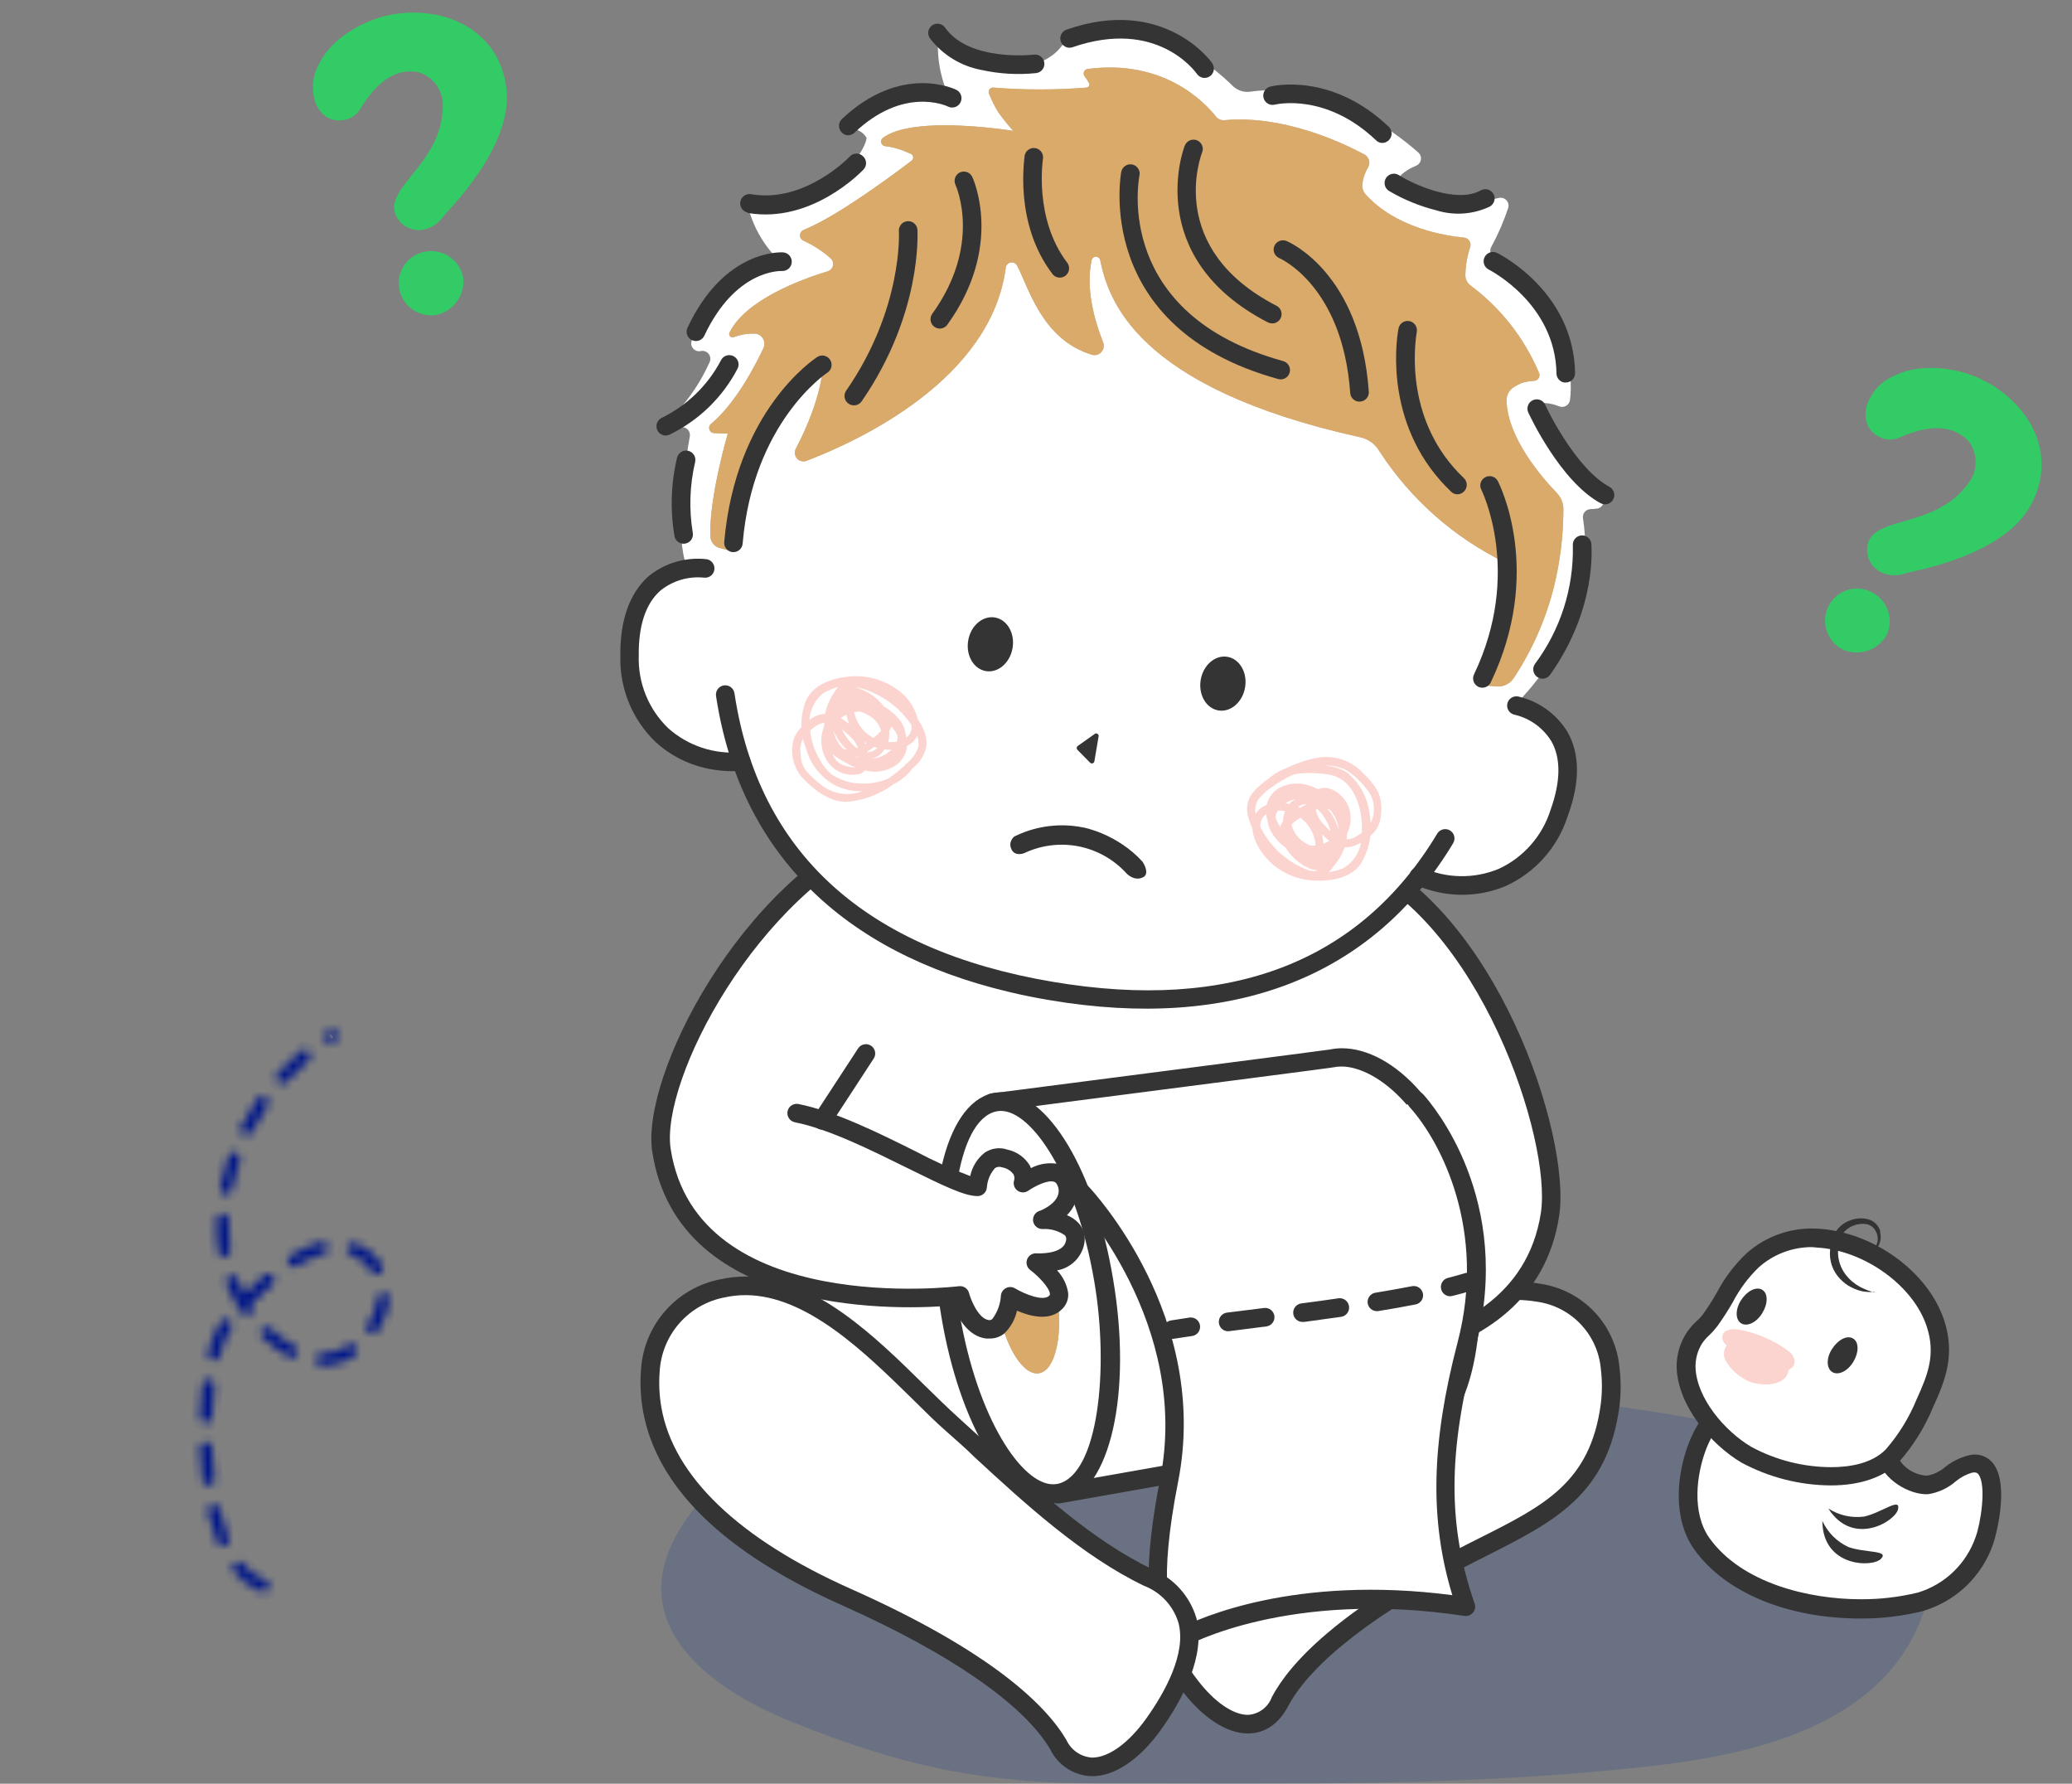 <svg width="244" height="210" viewBox="0 0 244 210" fill="none" xmlns="http://www.w3.org/2000/svg">
<rect x="0" y="0" width="244" height="210" fill="#808080" stroke="none"/>
<path d="M227.516 185.271C227.34 187.102 226.905 188.899 226.223 190.608C220.452 205.601 200.377 207.409 189.119 208.472C169.406 210.324 149.441 209.973 129.705 209.973C115.654 209.973 106.345 207.968 93.291 202.74C84.529 199.233 71.946 191.277 81.014 178.564C87.716 169.182 101.11 168.273 110.441 167.385C130.549 165.5 150.59 162.815 170.851 163.856C180.008 164.214 189.129 165.192 198.154 166.782C206.642 168.371 228.688 170.596 227.516 185.271Z" fill="#183B8F" fill-opacity="0.2"/>
<path d="M214.932 161.818C214.177 161.818 213.432 161.818 212.742 161.818C207.167 162.103 201.998 164.788 199.906 170.213C198.526 173.786 198.121 178.564 200.443 181.786C205.689 189.052 218.086 190.619 226.136 188.592C227.87 188.073 229.456 187.15 230.764 185.898C232.072 184.647 233.065 183.102 233.66 181.391C234.251 179.824 235.927 171.67 232.006 172.394C230.155 172.733 228.929 174.662 227.012 174.794C225.095 174.925 222.631 173.27 222.215 171.451C221.591 168.635 224.69 167.013 222.128 164.251C220.408 162.344 217.572 161.862 214.932 161.818Z" fill="white"/>
<path d="M219.115 190.553C210.518 190.553 203.203 187.528 199.556 182.476C196.894 178.782 197.464 173.544 198.888 169.862C200.957 164.502 206.116 161.094 212.687 160.765C213.256 160.765 213.859 160.765 214.472 160.765H214.954C218.677 160.831 221.306 161.741 222.971 163.538C224.942 165.675 224.241 167.516 223.726 168.864C223.35 169.597 223.209 170.427 223.321 171.242C223.626 171.939 224.116 172.539 224.738 172.978C225.359 173.416 226.089 173.676 226.847 173.73H226.968C227.746 173.582 228.472 173.23 229.071 172.711C229.885 172.06 230.83 171.592 231.841 171.341C232.39 171.191 232.972 171.217 233.506 171.413C234.04 171.609 234.499 171.967 234.82 172.437C236.616 175.023 235.017 180.952 234.722 181.753C234.073 183.647 232.978 185.356 231.529 186.738C230.08 188.119 228.32 189.13 226.398 189.687C224.015 190.272 221.569 190.562 219.115 190.553ZM214.472 162.913C213.902 162.913 213.377 162.913 212.796 162.913C207.036 163.198 202.71 166.004 200.925 170.585C199.775 173.577 199.183 178.136 201.33 181.117C205.141 186.399 213.015 188.284 219.115 188.284C221.388 188.297 223.653 188.032 225.862 187.495C227.435 187.017 228.872 186.172 230.055 185.028C231.237 183.885 232.131 182.477 232.663 180.92C233.21 179.462 233.955 174.969 233.013 173.621C232.838 173.358 232.608 173.314 232.236 173.379C231.539 173.583 230.891 173.926 230.33 174.388C229.414 175.19 228.29 175.718 227.088 175.911C224.898 176.054 221.7 174.18 221.142 171.714C220.924 170.478 221.1 169.205 221.645 168.075C222.138 166.793 222.379 166.157 221.328 165.017C220.09 163.68 217.987 163.001 214.888 162.946L214.472 162.913Z" fill="#343434"/>
<path d="M198.537 160.985C198.505 159.788 198.821 158.608 199.446 157.588C200.042 156.823 200.678 156.092 201.352 155.396C203.115 153.05 204.068 150.343 206.357 148.338C207.397 147.413 208.61 146.704 209.926 146.252C211.242 145.801 212.635 145.615 214.023 145.708C220.277 146.058 226.3 150.705 227.943 155.823C229.038 159.319 228.151 161.884 226.673 165.128C225.741 167.381 224.45 169.469 222.85 171.309C218.908 175.364 209.796 173.665 205.656 171.199C202.283 169.259 198.68 165.062 198.537 160.985Z" fill="white"/>
<path d="M215.579 174.882C211.904 174.857 208.29 173.932 205.055 172.186C201.386 169.994 197.596 165.467 197.443 161.018C197.412 159.61 197.793 158.223 198.538 157.029C198.878 156.489 199.291 155.998 199.765 155.571C200.033 155.327 200.282 155.064 200.51 154.782C201.111 153.947 201.667 153.08 202.174 152.185C203.076 150.461 204.256 148.898 205.668 147.56C206.807 146.544 208.136 145.765 209.577 145.266C211.019 144.768 212.546 144.56 214.068 144.655C220.639 145.028 227.144 149.795 228.973 155.527C230.233 159.462 229.127 162.432 227.659 165.621C226.685 167.996 225.323 170.192 223.629 172.12C221.833 173.928 219.062 174.882 215.579 174.882ZM213.389 146.825C211.071 146.818 208.832 147.669 207.103 149.215C205.875 150.405 204.847 151.785 204.058 153.302C203.509 154.265 202.909 155.198 202.262 156.097C201.966 156.488 201.641 156.854 201.287 157.193C200.957 157.487 200.666 157.822 200.422 158.19C199.904 159.029 199.642 160 199.666 160.985C199.787 164.613 203.127 168.514 206.237 170.344C209.129 171.903 212.36 172.724 215.645 172.734C217.649 172.734 220.398 172.372 222.085 170.629C223.601 168.881 224.822 166.897 225.699 164.755C227.057 161.785 227.944 159.44 226.914 156.239C225.37 151.395 219.566 147.198 213.98 146.88L213.389 146.825Z" fill="#343434"/>
<path d="M207.519 154.606C206.851 155.702 205.744 156.228 205.043 155.801C204.343 155.373 204.332 154.135 205.043 153.05C205.755 151.965 206.829 151.428 207.53 151.855C208.23 152.283 208.198 153.521 207.519 154.606Z" fill="#343434"/>
<path d="M218.239 160.349C217.571 161.445 216.454 161.971 215.764 161.532C215.074 161.094 215.041 159.877 215.764 158.781C216.487 157.685 217.549 157.159 218.239 157.598C218.929 158.036 218.907 159.253 218.239 160.349Z" fill="#343434"/>
<path d="M202.863 157.763C202.546 156.59 203.849 156.415 204.659 156.514C206.758 156.882 208.746 157.72 210.475 158.968C211.625 159.755 211.579 160.861 210.631 161.274C210.629 161.287 210.63 161.3 210.628 161.313C210.321 163.308 207.322 163.21 205.941 162.629C204.843 162.142 203.915 161.336 203.279 160.316C203.072 159.995 202.98 159.614 203.018 159.233C203.048 158.928 203.162 158.639 203.344 158.395C203.109 158.192 202.925 157.977 202.863 157.763Z" fill="#F3705F" fill-opacity="0.3"/>
<path d="M220.716 152.162L220.508 152.096C220.304 152.041 220.103 151.975 219.905 151.899L219.511 151.735L219.051 151.516L218.569 151.22L218.065 150.836C217.725 150.535 217.423 150.193 217.167 149.817C217.038 149.612 216.921 149.4 216.817 149.181C216.74 148.94 216.631 148.721 216.576 148.469C216.442 147.954 216.412 147.417 216.488 146.891C216.524 146.611 216.587 146.336 216.675 146.069L216.839 145.674V145.576V145.499L216.959 145.302C217.27 144.858 217.704 144.515 218.208 144.315C218.705 144.106 219.251 144.037 219.785 144.118C220.019 144.161 220.239 144.257 220.429 144.4C220.619 144.542 220.774 144.727 220.88 144.94C221.109 145.334 221.179 145.8 221.077 146.244C220.988 146.632 220.772 146.979 220.464 147.23C220.221 147.423 219.936 147.554 219.632 147.614C219.432 147.642 219.229 147.642 219.029 147.614H218.821C218.813 147.609 218.803 147.607 218.794 147.607C218.784 147.607 218.775 147.609 218.766 147.614C218.762 147.622 218.759 147.632 218.759 147.641C218.759 147.651 218.762 147.66 218.766 147.669L218.996 147.724C219.211 147.756 219.428 147.756 219.643 147.724C219.981 147.687 220.304 147.566 220.584 147.373C220.965 147.109 221.244 146.722 221.373 146.277C221.457 146.027 221.49 145.762 221.471 145.499C221.466 145.358 221.444 145.218 221.406 145.082V144.896C221.406 144.797 221.34 144.754 221.318 144.677C221.189 144.388 220.995 144.133 220.749 143.933C220.504 143.733 220.215 143.593 219.905 143.526C219.261 143.38 218.588 143.422 217.967 143.647C217.303 143.86 216.722 144.274 216.302 144.83L216.171 145.028V145.082L216.116 145.192L215.897 145.641C215.775 145.955 215.677 146.278 215.601 146.606C215.453 147.251 215.453 147.922 215.601 148.567C215.741 149.175 216.014 149.744 216.401 150.233C216.741 150.661 217.148 151.031 217.605 151.329C217.989 151.562 218.397 151.753 218.821 151.899L219.358 152.042L219.829 152.096C220.043 152.121 220.26 152.121 220.475 152.096H220.694V152.042C220.694 152.042 220.738 152.173 220.716 152.162Z" fill="#343434"/>
<path d="M215.305 177.599C216.55 178.405 218.04 178.743 219.51 178.552C221.602 178.092 223.825 176.24 223.519 177.676C223.212 179.111 218.207 182.169 215.305 177.599Z" fill="#343434"/>
<path d="M214.604 179.068C215.225 180.416 216.304 181.499 217.648 182.126C219.652 182.86 222.522 182.476 221.503 183.528C220.485 184.58 214.614 184.482 214.604 179.068Z" fill="#343434"/>
<path d="M102.841 100.116C99.84 105.409 94.211 114.561 93.63 120.391C92.995 126.638 89.326 156.393 93.126 161.938C100.081 172.065 120.802 171.232 132.06 171.703C140.055 172.032 161.246 166.092 169.427 161.27C176.086 157.346 169.92 146.442 169.362 138.891C168.475 126.835 166.175 113.355 161.695 101.935C156.439 88.554 108.306 90.483 102.841 100.116Z" fill="white"/>
<path d="M132.728 172.81C132.491 172.826 132.253 172.826 132.016 172.81C130.669 172.755 129.202 172.711 127.635 172.678C115.402 172.371 98.657 171.944 92.228 162.562C88.943 157.806 90.553 138.66 92.294 122.517C92.393 121.607 92.48 120.851 92.535 120.325C93.082 114.933 97.518 107.173 100.76 101.584C101.165 100.883 101.548 100.225 101.855 99.611C105.075 93.934 119.947 91.337 132.399 91.337C145.093 91.337 159.713 94.033 162.681 101.584C167.763 114.527 169.69 128.983 170.424 138.846C170.715 141.299 171.214 143.722 171.913 146.09C173.512 152.173 175.319 159.077 169.953 162.245C161.914 166.968 141.369 172.81 132.728 172.81ZM132.432 93.485C118.425 93.485 106.148 96.565 103.793 100.652L102.698 102.636C99.741 107.787 95.251 115.579 94.758 120.5C94.703 121.07 94.616 121.826 94.517 122.692C92.086 145.17 91.933 158.146 94.068 161.269C99.873 169.73 116.64 170.146 127.734 170.431C129.311 170.431 130.8 170.508 132.115 170.563C139.869 170.859 161.005 164.919 168.891 160.272C172.822 157.96 171.377 152.425 169.844 146.573C169.105 144.065 168.584 141.498 168.288 138.901C167.566 129.191 165.66 114.955 160.688 102.264C158.563 97.003 147.48 93.485 132.432 93.485Z" fill="#343434"/>
<path d="M189.645 165.401C188.254 175.791 181.76 178.553 173.316 182.794C159.878 189.622 153.176 195.693 150.734 200.329C148.291 204.965 143.648 203.025 140.187 198.499C135.927 192.943 133.101 185.95 140.187 182.06C147.974 177.797 154.764 170.191 160.995 163.966C167.227 157.741 171.4 150.431 181.377 152.151C183.553 152.485 185.555 153.538 187.064 155.143C188.572 156.748 189.5 158.812 189.7 161.007C189.861 162.468 189.843 163.944 189.645 165.401Z" fill="white"/>
<path d="M146.954 204.087C144.49 204.087 141.708 202.29 139.288 199.166C136.868 196.043 134.009 191.133 134.907 186.87C135.205 185.625 135.779 184.464 136.587 183.471C137.395 182.479 138.415 181.682 139.573 181.138C145.98 177.631 151.62 171.866 157.096 166.299L160.129 163.23C161.224 162.134 162.265 161.038 163.272 159.942C167.533 155.284 171.552 150.89 178.441 150.89C179.457 150.893 180.472 150.981 181.474 151.153C183.885 151.525 186.102 152.693 187.775 154.469C189.447 156.246 190.479 158.531 190.707 160.961C190.893 162.497 190.893 164.05 190.707 165.586C189.316 175.976 183.04 179.132 175.166 183.121L173.786 183.812C162.232 189.686 154.391 195.747 151.685 200.887C150.295 203.517 148.345 204.087 146.954 204.087ZM178.495 153.038C172.571 153.038 169.033 156.895 164.948 161.378C163.919 162.474 162.856 163.657 161.728 164.786L158.716 167.833C153.394 173.258 147.349 179.406 140.657 183.067C139.778 183.46 139 184.048 138.381 184.787C137.763 185.525 137.32 186.395 137.087 187.33C136.353 190.771 138.839 194.936 141.051 197.829C143.001 200.372 145.202 201.895 146.954 201.895C147.575 201.861 148.173 201.645 148.673 201.275C149.173 200.905 149.554 200.397 149.769 199.813C151.828 195.9 157.501 189.598 172.768 181.817L174.159 181.116C181.825 177.269 187.301 174.54 188.516 165.247C188.681 163.893 188.681 162.524 188.516 161.17C188.344 159.21 187.518 157.365 186.171 155.932C184.824 154.499 183.035 153.56 181.091 153.268C180.233 153.122 179.365 153.045 178.495 153.038Z" fill="#343434"/>
<path d="M159.188 100.926C175.397 107.666 183.819 134.276 182.494 142.989C179.208 164.206 147.36 160.096 147.36 160.096C147.36 160.096 146.419 163.79 144.075 164.075C141.731 164.36 141.414 160.206 141.414 160.206C141.414 160.206 137.646 162.54 136.047 160.875C134.448 159.209 138.424 156.217 138.424 156.217C138.424 156.217 134.262 156.578 133.769 153.839C133.276 151.099 137.635 151.175 137.635 151.175C137.635 151.175 133.726 149.795 134.766 146.868C135.806 143.942 139.891 146.868 139.891 146.868C139.891 146.868 139.169 144.786 142.016 143.964C144.863 143.142 145.236 147.252 145.236 147.252C149.277 147.252 167.567 134.002 167.567 134.002L159.188 100.926Z" fill="white"/>
<path d="M143.932 165.181C143.309 165.182 142.705 164.965 142.224 164.568C141.452 163.836 140.918 162.889 140.691 161.85C139.179 162.507 136.814 163.154 135.346 161.631C135.099 161.385 134.91 161.087 134.793 160.759C134.676 160.431 134.633 160.081 134.667 159.735C134.828 158.747 135.282 157.83 135.97 157.104C135.192 156.973 134.472 156.61 133.903 156.063C133.335 155.515 132.944 154.809 132.783 154.036C132.688 153.611 132.692 153.17 132.797 152.748C132.901 152.325 133.103 151.933 133.386 151.603C133.777 151.165 134.265 150.824 134.81 150.605C134.256 150.098 133.866 149.437 133.691 148.707C133.515 147.976 133.561 147.21 133.824 146.507C133.957 146.065 134.194 145.661 134.517 145.331C134.839 145.001 135.236 144.754 135.675 144.611C136.813 144.359 138.004 144.519 139.037 145.06C139.037 144.983 139.114 144.906 139.146 144.819C139.432 144.33 139.816 143.906 140.274 143.574C140.732 143.242 141.255 143.009 141.808 142.89C142.254 142.736 142.73 142.689 143.198 142.752C143.665 142.815 144.112 142.986 144.502 143.252C145.372 143.941 145.973 144.915 146.199 146.002C150.033 144.808 160.645 137.739 167.008 133.136C167.242 132.967 167.533 132.898 167.819 132.943C168.104 132.988 168.359 133.144 168.53 133.377C168.615 133.494 168.677 133.626 168.711 133.766C168.745 133.906 168.751 134.052 168.728 134.194C168.706 134.337 168.655 134.474 168.58 134.597C168.505 134.72 168.406 134.827 168.289 134.911C165.19 137.103 149.496 148.326 145.29 148.37C145.016 148.371 144.752 148.269 144.549 148.084C144.346 147.9 144.22 147.646 144.195 147.372C144.141 146.511 143.793 145.695 143.21 145.06C143.087 144.977 142.945 144.927 142.797 144.915C142.649 144.904 142.5 144.931 142.366 144.994C141.841 145.086 141.372 145.381 141.063 145.816C140.952 146.032 140.921 146.281 140.975 146.518C141.042 146.736 141.038 146.969 140.965 147.185C140.893 147.401 140.755 147.589 140.57 147.723C140.385 147.855 140.163 147.926 139.935 147.926C139.707 147.926 139.485 147.855 139.3 147.723C138.511 147.164 137 146.452 136.288 146.682C136.2 146.682 136.003 146.77 135.839 147.208C135.703 147.582 135.7 147.992 135.832 148.368C135.964 148.743 136.222 149.062 136.562 149.268C137.01 149.625 137.508 149.913 138.04 150.123C138.285 150.21 138.491 150.381 138.622 150.606C138.752 150.831 138.798 151.095 138.752 151.351C138.706 151.606 138.57 151.836 138.369 152.001C138.169 152.166 137.916 152.254 137.657 152.249C136.716 152.206 135.787 152.468 135.007 152.995C134.935 153.082 134.886 153.186 134.864 153.297C134.843 153.408 134.851 153.523 134.886 153.63C135.204 155.34 138.336 155.11 138.369 155.11C138.601 155.093 138.832 155.152 139.029 155.276C139.226 155.4 139.379 155.584 139.464 155.8C139.55 156.023 139.562 156.267 139.496 156.496C139.431 156.726 139.293 156.928 139.103 157.071C138.205 157.751 136.847 159.11 136.781 159.888C136.775 159.926 136.779 159.966 136.792 160.002C136.806 160.038 136.828 160.071 136.858 160.096C137.558 160.82 139.804 159.899 140.855 159.252C141.017 159.148 141.203 159.088 141.395 159.078C141.587 159.068 141.779 159.11 141.95 159.198C142.118 159.282 142.262 159.407 142.367 159.563C142.473 159.718 142.537 159.898 142.552 160.085C142.6 161.089 142.956 162.053 143.571 162.847C143.627 162.898 143.693 162.935 143.765 162.956C143.837 162.977 143.913 162.981 143.987 162.968C145.159 162.814 146.046 160.776 146.298 159.8C146.363 159.539 146.522 159.311 146.744 159.16C146.966 159.008 147.236 158.944 147.503 158.978C147.798 158.978 178.365 162.716 181.453 142.802C182.767 134.221 174.214 108.324 158.805 101.923C158.672 101.868 158.551 101.787 158.449 101.685C158.347 101.583 158.266 101.462 158.211 101.329C158.156 101.195 158.128 101.052 158.129 100.908C158.129 100.764 158.158 100.621 158.214 100.488C158.269 100.354 158.35 100.233 158.452 100.131C158.554 100.03 158.675 99.949 158.808 99.894C158.941 99.839 159.084 99.811 159.228 99.811C159.373 99.811 159.515 99.84 159.648 99.896C176.262 106.8 185.045 133.805 183.611 143.131C180.566 163.066 153.515 161.762 148.171 161.247C147.678 162.573 146.506 164.864 144.305 165.138C144.182 165.164 144.058 165.179 143.932 165.181Z" fill="#343434"/>
<path d="M124.559 175.911L116.893 129.816C116.893 129.816 156.549 124.698 156.812 124.643C161.795 123.547 170.151 129.695 172.363 142.737C174.576 155.779 172.309 167.232 167.326 168.349C167.03 168.371 124.559 175.911 124.559 175.911Z" fill="white"/>
<path d="M124.559 177.006C124.335 177.006 124.118 176.937 123.935 176.809C123.816 176.726 123.716 176.62 123.639 176.498C123.562 176.376 123.51 176.239 123.485 176.097L115.819 129.99C115.795 129.845 115.799 129.697 115.833 129.554C115.867 129.411 115.929 129.276 116.016 129.157C116.105 129.04 116.217 128.941 116.345 128.868C116.473 128.794 116.615 128.747 116.761 128.73C130.254 126.987 155.968 123.667 156.637 123.557C157.094 123.461 157.56 123.413 158.027 123.415C164.018 123.415 171.421 130.571 173.458 142.55C175.791 156.359 173.207 168.162 167.577 169.422L124.756 177.006H124.559ZM118.119 130.757L125.457 174.595C132.028 173.434 166.493 167.351 167.074 167.23C170.83 166.387 173.491 156.172 171.235 142.868C169.242 131.064 162.134 125.563 157.973 125.563C157.649 125.561 157.326 125.594 157.009 125.661C156.812 125.716 143.735 127.404 118.119 130.714V130.757Z" fill="#343434"/>
<path d="M127.428 140.512C127.428 140.512 141.468 155.307 137.733 174.311C133.999 193.314 139.212 192.942 139.212 192.942C139.212 192.942 151.325 186.015 172.681 189.259C169.8 180.93 169.187 172.141 172.768 158.441C176.349 144.742 170.753 134.002 166.865 129.728L127.428 140.512Z" fill="white"/>
<path d="M139.168 194.016C138.758 193.996 138.356 193.888 137.992 193.699C137.627 193.51 137.307 193.244 137.054 192.92C134.809 190.399 134.667 184.054 136.627 174.081C140.219 155.833 126.77 141.389 126.606 141.202C126.504 141.101 126.422 140.979 126.366 140.846C126.311 140.712 126.282 140.569 126.282 140.424C126.282 140.28 126.311 140.136 126.366 140.003C126.422 139.869 126.504 139.748 126.606 139.646C126.811 139.442 127.089 139.328 127.378 139.328C127.668 139.328 127.945 139.442 128.15 139.646C128.742 140.271 142.541 155.077 138.741 174.421C136.342 186.586 137.788 190.224 138.522 191.221C138.647 191.394 138.803 191.543 138.982 191.66C141.172 190.564 152.42 185.38 171.027 187.802C168.332 178.936 168.541 169.916 171.651 158.025C175.09 144.874 169.712 134.43 165.989 130.331C165.891 130.224 165.815 130.099 165.766 129.962C165.717 129.826 165.696 129.681 165.703 129.537C165.71 129.392 165.745 129.25 165.808 129.119C165.87 128.988 165.958 128.871 166.065 128.774C166.281 128.58 166.564 128.479 166.853 128.494C167.143 128.508 167.415 128.637 167.61 128.851C168.705 130.079 178.299 141.268 173.765 158.584C170.479 170.935 170.479 179.681 173.644 188.767C173.714 188.949 173.733 189.147 173.7 189.34C173.667 189.533 173.584 189.713 173.458 189.862C173.337 190.008 173.181 190.12 173.005 190.187C172.828 190.254 172.637 190.274 172.45 190.246C151.784 187.112 139.803 193.731 139.683 193.797C139.542 193.878 139.385 193.927 139.223 193.939L139.168 194.016Z" fill="#343434"/>
<path d="M170.808 152.611C170.559 152.619 170.315 152.542 170.116 152.392C169.917 152.243 169.775 152.03 169.713 151.789C169.677 151.649 169.668 151.504 169.688 151.361C169.708 151.218 169.757 151.081 169.83 150.957C169.903 150.833 170 150.724 170.115 150.637C170.231 150.551 170.362 150.488 170.501 150.452C171.235 150.266 171.914 150.079 172.56 149.882C172.838 149.797 173.138 149.825 173.394 149.96C173.651 150.096 173.843 150.328 173.929 150.605C174.015 150.883 173.987 151.183 173.851 151.44C173.716 151.697 173.484 151.89 173.206 151.975C172.527 152.184 171.816 152.381 171.016 152.578C170.948 152.595 170.878 152.606 170.808 152.611Z" fill="#343434"/>
<path d="M144.633 156.732C144.364 156.734 144.103 156.636 143.901 156.459C143.699 156.281 143.57 156.035 143.537 155.767C143.5 155.48 143.578 155.189 143.755 154.959C143.931 154.729 144.192 154.578 144.479 154.54L148.86 153.992C149.147 153.958 149.437 154.039 149.664 154.218C149.892 154.396 150.04 154.658 150.076 154.945C150.11 155.231 150.03 155.519 149.854 155.747C149.678 155.975 149.419 156.124 149.134 156.162L144.753 156.721L144.633 156.732ZM153.394 155.636C153.128 155.638 152.871 155.544 152.669 155.371C152.468 155.197 152.336 154.957 152.299 154.693C152.279 154.55 152.287 154.404 152.324 154.264C152.361 154.124 152.424 153.993 152.512 153.878C152.6 153.763 152.709 153.666 152.834 153.593C152.959 153.521 153.097 153.474 153.241 153.455C154.686 153.269 156.154 153.071 157.621 152.852C157.909 152.811 158.201 152.887 158.433 153.061C158.665 153.236 158.818 153.496 158.859 153.784C158.881 153.926 158.874 154.072 158.84 154.212C158.805 154.352 158.744 154.483 158.658 154.599C158.573 154.715 158.465 154.813 158.342 154.888C158.218 154.962 158.081 155.012 157.939 155.033L153.558 155.636H153.394ZM162.155 154.365C161.893 154.368 161.638 154.277 161.437 154.108C161.236 153.939 161.102 153.703 161.06 153.444C161.016 153.158 161.087 152.866 161.257 152.632C161.428 152.398 161.684 152.24 161.969 152.195C163.459 151.953 164.904 151.69 166.284 151.427C166.569 151.373 166.864 151.433 167.104 151.595C167.344 151.758 167.51 152.009 167.566 152.293C167.62 152.578 167.56 152.873 167.398 153.113C167.236 153.354 166.985 153.52 166.7 153.575C165.31 153.849 163.831 154.112 162.32 154.354L162.155 154.365Z" fill="#343434"/>
<path d="M138.084 157.63C137.821 157.634 137.566 157.543 137.365 157.374C137.164 157.205 137.031 156.969 136.989 156.71C136.944 156.425 137.014 156.135 137.182 155.901C137.35 155.667 137.603 155.509 137.887 155.46L140.077 155.121C140.365 155.08 140.657 155.155 140.889 155.33C141.121 155.505 141.274 155.764 141.315 156.052C141.355 156.34 141.28 156.632 141.105 156.864C140.931 157.097 140.671 157.25 140.384 157.291L138.193 157.619L138.084 157.63Z" fill="#343434"/>
<path d="M124.821 175.757C129.804 174.662 132.104 163.439 129.957 150.748C127.81 138.057 122.028 128.676 117.045 129.783C112.062 130.889 109.762 142.101 111.908 154.792C114.055 167.483 119.838 176.875 124.821 175.757Z" fill="white"/>
<path d="M124 176.941C118.524 176.941 112.983 167.702 110.858 155.022C108.591 141.553 111.209 130.023 116.838 128.719C117.197 128.638 117.565 128.598 117.933 128.599C123.409 128.599 128.951 137.837 131.075 150.572C133.364 164.031 130.736 175.571 125.106 176.875C124.741 176.939 124.37 176.961 124 176.941ZM117.867 130.791C117.672 130.79 117.477 130.812 117.287 130.856C112.567 131.952 111.231 144.227 112.994 154.605C115.097 167.055 120.342 174.749 124 174.749C124.195 174.748 124.389 174.729 124.581 174.694C129.301 173.598 130.637 161.324 128.874 150.934C126.771 138.495 121.525 130.791 117.867 130.791Z" fill="#343434"/>
<path d="M122.434 161.664C124.361 161.225 125.249 156.896 124.427 151.987C123.606 147.077 121.361 143.449 119.433 143.887C117.506 144.326 116.619 148.644 117.44 153.554C118.261 158.464 120.506 162.091 122.434 161.664Z" fill="#C3AB94"/>
<path d="M122.434 161.664C124.361 161.225 125.249 156.896 124.427 151.987C123.606 147.077 121.361 143.449 119.433 143.887C117.506 144.326 116.619 148.644 117.44 153.554C118.261 158.464 120.506 162.091 122.434 161.664Z" fill="#DAAA6B"/>
<path d="M104.625 97.562C88.406 104.302 76.578 126.681 77.903 135.394C81.189 156.612 113.036 152.502 113.036 152.502C113.036 152.502 113.978 156.195 116.322 156.48C118.666 156.765 118.972 152.611 118.972 152.611C118.972 152.611 122.729 154.946 124.339 153.28C125.949 151.614 121.951 148.622 121.951 148.622C121.951 148.622 126.113 148.984 126.606 146.244C127.098 143.504 122.74 143.581 122.74 143.581C122.74 143.581 126.649 142.211 125.609 139.274C124.569 136.337 120.484 139.274 120.484 139.274C120.484 139.274 121.206 137.191 118.348 136.369C115.49 135.548 115.139 139.657 115.139 139.657C112.084 139.657 101.395 132.49 93.827 130.977L104.625 97.562Z" fill="white"/>
<path d="M116.476 157.587C116.356 157.597 116.235 157.597 116.115 157.587C113.924 157.313 112.741 155.022 112.249 153.696C106.904 154.167 79.853 155.515 76.809 135.58C75.462 126.812 87.027 103.699 104.188 96.575C104.321 96.519 104.464 96.491 104.608 96.49C104.752 96.49 104.895 96.518 105.028 96.573C105.162 96.628 105.283 96.709 105.385 96.811C105.487 96.913 105.568 97.034 105.623 97.167C105.732 97.434 105.731 97.734 105.62 98.001C105.509 98.268 105.298 98.48 105.031 98.592C89.042 105.244 77.761 127.251 78.977 135.251C82.033 155.153 112.588 151.471 112.928 151.427C113.192 151.395 113.46 151.461 113.68 151.612C113.9 151.764 114.057 151.99 114.121 152.249C114.318 153.016 115.217 155.252 116.432 155.417C116.506 155.429 116.582 155.425 116.654 155.404C116.726 155.384 116.793 155.346 116.848 155.296C117.456 154.498 117.811 153.536 117.867 152.534C117.883 152.347 117.947 152.167 118.052 152.012C118.158 151.856 118.301 151.73 118.469 151.646C118.64 151.558 118.832 151.517 119.024 151.527C119.216 151.536 119.403 151.597 119.564 151.701C120.66 152.348 122.85 153.258 123.562 152.545C123.591 152.52 123.613 152.487 123.627 152.451C123.64 152.414 123.644 152.375 123.638 152.337C123.584 151.592 122.259 150.222 121.317 149.52C121.129 149.377 120.992 149.177 120.927 148.95C120.862 148.723 120.872 148.481 120.955 148.26C121.039 148.041 121.19 147.855 121.388 147.729C121.585 147.603 121.817 147.543 122.05 147.559C122.05 147.559 125.226 147.767 125.533 146.068C125.567 145.962 125.574 145.849 125.553 145.74C125.532 145.631 125.484 145.529 125.413 145.443C124.64 144.901 123.705 144.638 122.762 144.698C122.503 144.702 122.251 144.614 122.05 144.45C121.849 144.285 121.714 144.055 121.667 143.8C121.621 143.544 121.667 143.28 121.798 143.055C121.928 142.83 122.134 142.659 122.379 142.572C122.489 142.572 125.237 141.476 124.569 139.657C124.405 139.218 124.208 139.153 124.12 139.131C123.398 138.89 121.93 139.613 121.109 140.172C120.921 140.309 120.695 140.383 120.462 140.383C120.23 140.383 120.004 140.309 119.816 140.172C119.629 140.033 119.491 139.838 119.422 139.615C119.353 139.393 119.357 139.154 119.433 138.934C119.487 138.704 119.456 138.462 119.345 138.254C119.032 137.826 118.565 137.535 118.042 137.443C117.904 137.386 117.755 137.363 117.607 137.374C117.459 137.386 117.315 137.432 117.188 137.509C116.612 138.147 116.268 138.962 116.213 139.821C116.188 140.094 116.062 140.348 115.86 140.533C115.657 140.718 115.392 140.82 115.118 140.819C113.563 140.819 111.11 139.613 106.882 137.531C102.655 135.448 97.639 132.928 93.609 132.128C93.467 132.1 93.332 132.045 93.211 131.965C93.091 131.885 92.987 131.782 92.907 131.661C92.826 131.541 92.771 131.406 92.743 131.264C92.715 131.122 92.715 130.976 92.743 130.834C92.772 130.693 92.828 130.559 92.909 130.44C92.989 130.321 93.093 130.218 93.213 130.139C93.333 130.06 93.467 130.005 93.608 129.977C93.75 129.95 93.895 129.951 94.036 129.98C98.351 130.834 103.619 133.454 107.857 135.569C109.926 136.668 112.062 137.634 114.253 138.462C114.479 137.375 115.08 136.401 115.95 135.711C116.34 135.446 116.787 135.274 117.255 135.212C117.722 135.149 118.198 135.196 118.644 135.35C119.198 135.468 119.72 135.701 120.179 136.033C120.637 136.365 121.021 136.789 121.306 137.279C121.306 137.366 121.382 137.443 121.415 137.52C122.448 136.978 123.639 136.819 124.777 137.07C125.216 137.214 125.613 137.461 125.936 137.791C126.258 138.121 126.496 138.524 126.628 138.966C126.802 139.432 126.881 139.928 126.86 140.425C126.84 140.922 126.72 141.41 126.508 141.86C126.29 142.308 125.997 142.715 125.643 143.065C126.187 143.28 126.674 143.617 127.066 144.052C127.349 144.385 127.55 144.779 127.654 145.203C127.759 145.627 127.764 146.069 127.669 146.496C127.506 147.268 127.116 147.974 126.547 148.521C125.979 149.068 125.259 149.432 124.482 149.564C125.17 150.29 125.624 151.207 125.785 152.194C125.82 152.541 125.777 152.891 125.659 153.219C125.542 153.547 125.353 153.845 125.106 154.09C123.638 155.614 121.273 154.967 119.762 154.31C119.534 155.349 119 156.296 118.228 157.028C117.728 157.415 117.108 157.613 116.476 157.587Z" fill="#343434"/>
<path d="M76.798 165.949C78.725 176.81 90.455 183.923 99.687 188.032C114.373 194.608 121.81 200.636 124.624 205.403C127.439 210.171 132.291 207.891 135.85 202.981C140.165 196.932 142.903 189.446 135.204 185.731C126.672 181.632 119.072 173.95 112.106 167.703C105.141 161.456 95.734 149.389 85.121 151.669C82.817 152.097 80.722 153.287 79.174 155.047C77.625 156.808 76.711 159.037 76.579 161.379C76.463 162.906 76.536 164.441 76.798 165.949Z" fill="white"/>
<path d="M128.6 209.118C127.57 209.095 126.565 208.789 125.698 208.232C124.83 207.675 124.133 206.89 123.682 205.962C120.561 200.669 111.876 194.663 99.238 189.03C85.22 182.794 77.335 175.089 75.725 166.135C75.441 164.537 75.36 162.91 75.484 161.291C75.633 158.715 76.641 156.262 78.346 154.325C80.051 152.389 82.356 151.079 84.891 150.606C85.841 150.397 86.81 150.29 87.782 150.288C95.898 150.288 103.115 157.412 108.93 163.144C110.321 164.503 111.625 165.785 112.84 166.881L116.213 169.949C122.324 175.561 128.644 181.358 135.675 184.745C136.925 185.256 138.044 186.042 138.949 187.046C139.853 188.05 140.52 189.245 140.899 190.542C141.994 194.926 139.256 200.088 136.737 203.617C134.218 207.146 131.283 209.118 128.6 209.118ZM87.782 152.48C86.965 152.48 86.15 152.568 85.351 152.743C83.284 153.129 81.406 154.197 80.016 155.776C78.627 157.355 77.806 159.355 77.685 161.456C77.572 162.891 77.642 164.334 77.893 165.752C79.328 173.829 87.016 181.183 100.136 187.035C116.87 194.477 123.212 200.833 125.577 204.844C125.846 205.434 126.271 205.94 126.805 206.307C127.34 206.673 127.964 206.888 128.611 206.927C130.549 206.927 132.915 205.217 134.974 202.335C137.219 199.189 139.705 194.663 138.785 191.09C138.492 190.097 137.973 189.185 137.271 188.425C136.568 187.664 135.699 187.076 134.733 186.706C127.428 183.199 120.671 177.007 114.735 171.528C113.64 170.432 112.479 169.456 111.384 168.47C110.124 167.374 108.799 166.037 107.397 164.656C101.877 159.253 95 152.48 87.782 152.48Z" fill="#343434"/>
<path d="M96.828 132.994C96.614 132.996 96.405 132.935 96.225 132.819C95.984 132.66 95.814 132.411 95.755 132.128C95.695 131.845 95.75 131.549 95.908 131.306L101.055 123.426C101.214 123.184 101.462 123.015 101.745 122.956C102.028 122.896 102.324 122.951 102.566 123.109C102.688 123.187 102.792 123.289 102.874 123.409C102.956 123.528 103.013 123.662 103.042 123.804C103.072 123.946 103.073 124.092 103.046 124.234C103.019 124.376 102.964 124.511 102.884 124.632L97.748 132.501C97.647 132.653 97.511 132.778 97.35 132.864C97.19 132.95 97.01 132.995 96.828 132.994Z" fill="#343434"/>
<path d="M145.224 10.171C142.618 7.585 134.382 0.604 125.358 5.152C125.222 5.211 125.105 5.306 125.018 5.426C124.339 6.357 120.638 10.478 111.876 4.823C111.734 4.727 111.569 4.672 111.398 4.665C111.227 4.658 111.057 4.699 110.908 4.784C110.759 4.868 110.636 4.992 110.554 5.143C110.471 5.293 110.432 5.463 110.442 5.634C110.469 7.126 110.728 8.605 111.208 10.018C111.266 10.167 111.286 10.328 111.264 10.486C111.243 10.645 111.182 10.795 111.087 10.923C110.991 11.051 110.865 11.153 110.72 11.219C110.574 11.285 110.415 11.313 110.255 11.3C107.912 11.114 103.892 11.3 100.914 13.854C100.8 13.952 100.712 14.076 100.658 14.216C100.603 14.356 100.584 14.507 100.601 14.656C100.618 14.806 100.672 14.948 100.757 15.072C100.842 15.196 100.956 15.297 101.089 15.366C101.484 15.536 101.814 15.828 102.031 16.199C102.228 16.846 99.172 23.739 89.184 23.871C89.037 23.873 88.892 23.911 88.761 23.98C88.631 24.049 88.519 24.148 88.433 24.268C88.348 24.389 88.293 24.528 88.271 24.674C88.249 24.82 88.262 24.969 88.308 25.109C88.843 26.782 89.698 28.334 90.827 29.679C90.934 29.795 91.01 29.935 91.048 30.088C91.086 30.241 91.085 30.401 91.044 30.553C91.004 30.705 90.926 30.844 90.817 30.958C90.708 31.072 90.572 31.156 90.422 31.203C88.29 31.817 86.349 32.962 84.779 34.529C83.209 36.096 82.061 38.036 81.441 40.167C81.394 40.322 81.389 40.487 81.426 40.645C81.463 40.803 81.542 40.948 81.653 41.066C81.764 41.184 81.904 41.27 82.059 41.316C82.214 41.362 82.379 41.367 82.537 41.329C82.705 41.295 82.88 41.308 83.041 41.367C83.203 41.427 83.345 41.53 83.451 41.665C83.558 41.8 83.625 41.962 83.645 42.133C83.666 42.304 83.638 42.477 83.566 42.633C82.573 44.863 81.21 46.908 79.536 48.683C79.404 48.811 79.313 48.974 79.274 49.154C79.235 49.333 79.25 49.52 79.317 49.691C79.383 49.861 79.499 50.009 79.649 50.114C79.799 50.22 79.977 50.278 80.16 50.283H80.335C80.47 50.286 80.602 50.318 80.723 50.376C80.844 50.435 80.951 50.52 81.037 50.624C81.122 50.728 81.184 50.849 81.218 50.98C81.252 51.11 81.257 51.246 81.233 51.379C80.707 54.294 79.514 61.9 80.653 66.032C80.705 66.26 80.67 66.499 80.554 66.702C80.439 66.905 80.251 67.057 80.028 67.128C77.97 67.774 73.315 70.021 74.147 77.177C75.177 86.044 79.174 88.828 86.611 89.551C86.806 89.569 86.991 89.649 87.139 89.779C87.286 89.909 87.389 90.082 87.432 90.274C88.253 93.967 93.85 112.127 125.435 116.884C153.646 120.698 164.675 106.801 166.745 103.732C166.86 103.557 167.03 103.425 167.228 103.358C167.427 103.29 167.642 103.291 167.84 103.36C170.545 104.193 180.675 106.461 183.884 95.14C186.184 87.216 182.033 84.356 179.734 83.413C179.596 83.356 179.475 83.267 179.38 83.152C179.285 83.038 179.219 82.902 179.188 82.757C179.156 82.612 179.161 82.461 179.201 82.317C179.24 82.174 179.314 82.043 179.416 81.934C181.935 79.194 188.024 71.402 186.414 61.034C186.39 60.903 186.395 60.767 186.429 60.638C186.462 60.508 186.523 60.387 186.607 60.283C186.691 60.179 186.797 60.094 186.917 60.035C187.036 59.975 187.168 59.943 187.301 59.938C187.543 59.934 187.784 59.916 188.024 59.883C188.203 59.867 188.374 59.799 188.515 59.688C188.656 59.576 188.762 59.426 188.82 59.256C188.878 59.085 188.886 58.902 188.841 58.727C188.797 58.553 188.704 58.395 188.572 58.273C186.326 56.223 182.176 52.102 180.905 48.661C180.858 48.515 180.847 48.359 180.874 48.208C180.902 48.057 180.966 47.914 181.061 47.794C181.157 47.674 181.28 47.579 181.421 47.518C181.562 47.457 181.716 47.431 181.869 47.444C182.467 47.48 183.055 47.613 183.61 47.839C183.742 47.892 183.883 47.914 184.024 47.904C184.165 47.895 184.302 47.853 184.425 47.782C184.547 47.711 184.652 47.613 184.731 47.496C184.81 47.379 184.861 47.245 184.881 47.105C185.275 44.157 184.881 37.395 175.857 30.271C175.681 30.136 175.559 29.943 175.512 29.726C175.466 29.509 175.499 29.282 175.605 29.087C176.41 27.613 177.08 26.068 177.609 24.474C177.655 24.318 177.659 24.153 177.622 23.995C177.585 23.838 177.507 23.692 177.396 23.574C177.285 23.456 177.146 23.368 176.991 23.32C176.836 23.272 176.672 23.266 176.514 23.301C172.738 24.22 168.759 23.778 165.277 22.051C165.139 21.983 165.02 21.881 164.931 21.755C164.843 21.628 164.786 21.482 164.768 21.329C164.749 21.176 164.769 21.02 164.826 20.877C164.882 20.733 164.973 20.606 165.091 20.506C165.585 20.089 166.143 19.756 166.745 19.52C166.893 19.461 167.024 19.366 167.125 19.242C167.226 19.118 167.294 18.971 167.321 18.813C167.349 18.656 167.335 18.494 167.282 18.343C167.229 18.192 167.139 18.058 167.019 17.953C163.963 15.257 156.297 9.536 147.305 10.785C146.935 10.847 146.555 10.824 146.194 10.717C145.834 10.611 145.502 10.424 145.224 10.171Z" fill="white"/>
<path d="M127.954 10.313C124.309 10.603 120.647 10.603 117.002 10.313C116.913 10.303 116.822 10.315 116.738 10.351C116.655 10.386 116.583 10.443 116.529 10.515C116.474 10.587 116.44 10.672 116.429 10.762C116.418 10.852 116.43 10.943 116.466 11.026C116.765 11.787 117.132 12.521 117.561 13.218C118.105 13.982 118.694 14.714 119.324 15.41C119.324 15.41 107.584 13.47 103.937 16.254C103.858 16.323 103.801 16.415 103.773 16.516C103.745 16.618 103.746 16.725 103.777 16.826C103.809 16.926 103.868 17.016 103.949 17.083C104.03 17.151 104.128 17.194 104.233 17.207C104.91 17.282 105.576 17.44 106.215 17.678L107.244 18.106C107.321 18.137 107.389 18.188 107.44 18.253C107.49 18.319 107.523 18.397 107.534 18.479C107.545 18.562 107.534 18.646 107.503 18.722C107.471 18.799 107.42 18.866 107.354 18.917C105.273 20.495 98.592 25.492 94.628 27.071C94.503 27.123 94.397 27.212 94.322 27.325C94.247 27.438 94.207 27.571 94.207 27.706C94.207 27.842 94.247 27.974 94.322 28.087C94.397 28.2 94.503 28.289 94.628 28.342C95.787 28.87 96.861 29.568 97.815 30.413C97.932 30.519 98.019 30.654 98.068 30.805C98.116 30.955 98.124 31.116 98.091 31.27C98.058 31.425 97.984 31.567 97.878 31.685C97.772 31.802 97.637 31.889 97.486 31.937C94.573 32.824 87.849 35.224 85.91 39.148C85.876 39.218 85.862 39.297 85.873 39.374C85.883 39.452 85.916 39.525 85.968 39.584C86.019 39.642 86.087 39.684 86.163 39.704C86.238 39.724 86.318 39.721 86.392 39.696C87.064 39.438 87.775 39.297 88.495 39.279H88.955C89.145 39.302 89.327 39.37 89.486 39.478C89.645 39.585 89.776 39.729 89.868 39.897C89.96 40.066 90.011 40.253 90.016 40.445C90.021 40.637 89.98 40.827 89.897 41C88.867 43.192 86.611 47.488 83.742 49.899C83.641 49.978 83.568 50.087 83.532 50.21C83.496 50.332 83.5 50.463 83.542 50.584C83.585 50.705 83.663 50.809 83.768 50.883C83.872 50.957 83.997 50.996 84.125 50.995L85.702 51.05C85.702 51.05 83.512 58.502 83.643 63.105C83.653 63.436 83.77 63.754 83.978 64.012C84.186 64.269 84.472 64.451 84.793 64.53L86.447 64.957C86.447 64.957 87.367 49.614 96.906 43.038C96.906 43.038 96.906 46.732 93.719 52.825C93.622 53.009 93.584 53.218 93.609 53.424C93.634 53.63 93.722 53.824 93.86 53.979C93.998 54.134 94.18 54.243 94.382 54.291C94.584 54.34 94.796 54.325 94.989 54.25C101.21 51.872 116.707 44.672 118.437 31.531C118.452 31.381 118.514 31.24 118.615 31.127C118.715 31.015 118.848 30.937 118.996 30.905C119.143 30.874 119.297 30.89 119.434 30.951C119.572 31.012 119.687 31.115 119.762 31.246C121.109 33.767 122.675 39.948 128.524 41.745C128.724 41.816 128.942 41.827 129.148 41.776C129.355 41.725 129.543 41.615 129.688 41.459C129.833 41.303 129.93 41.108 129.966 40.898C130.003 40.688 129.977 40.472 129.893 40.277C128.797 37.504 127.866 33.887 128.545 30.665C128.563 30.543 128.625 30.431 128.718 30.35C128.812 30.27 128.931 30.225 129.055 30.225C129.178 30.225 129.298 30.27 129.391 30.35C129.485 30.431 129.546 30.543 129.564 30.665C130.506 35.049 133.452 45.581 160.229 51.488C160.683 51.593 161.111 51.789 161.488 52.064C161.864 52.339 162.181 52.687 162.419 53.088C166.08 58.748 171.22 63.297 177.281 66.24C177.281 66.24 178.223 71.04 174.401 80.673L176.251 80.816C176.633 80.846 177.015 80.776 177.361 80.613C177.707 80.449 178.004 80.198 178.223 79.884C180.427 76.565 182.046 72.891 183.009 69.023C183.722 66.107 184.09 63.116 184.104 60.113C184.126 59.729 184.067 59.344 183.931 58.983C183.795 58.623 183.585 58.295 183.315 58.02C181.552 56.19 177.522 51.554 177.412 47.148C177.407 46.829 177.486 46.513 177.642 46.234C177.797 45.955 178.024 45.722 178.299 45.559C178.58 45.384 178.872 45.23 179.176 45.099C179.658 44.944 180.159 44.855 180.665 44.836C180.77 44.829 180.872 44.798 180.962 44.745C181.053 44.691 181.129 44.617 181.186 44.529C181.242 44.44 181.277 44.339 181.288 44.234C181.298 44.13 181.284 44.024 181.245 43.926C179.518 39.811 176.715 36.237 173.13 33.581C172.946 33.437 172.799 33.252 172.7 33.041C172.601 32.829 172.553 32.597 172.561 32.364C172.59 31.246 172.782 30.139 173.13 29.076C173.168 28.958 173.18 28.832 173.164 28.709C173.148 28.586 173.105 28.468 173.038 28.363C172.971 28.258 172.881 28.17 172.776 28.104C172.671 28.037 172.553 27.995 172.429 27.98C169.954 27.739 164.369 26.786 160.842 22.917C160.679 22.741 160.558 22.53 160.488 22.3C160.417 22.071 160.4 21.828 160.437 21.591C160.531 20.921 160.758 20.276 161.105 19.695C161.246 19.447 161.285 19.154 161.214 18.877C161.142 18.601 160.966 18.363 160.722 18.215C158.082 16.791 151.15 13.525 144.228 14.149C144.033 14.172 143.835 14.145 143.653 14.07C143.471 13.995 143.311 13.876 143.188 13.722C141.874 12.056 137.044 6.938 128.075 8.122C127.983 8.135 127.897 8.171 127.824 8.227C127.75 8.283 127.693 8.357 127.657 8.442C127.62 8.527 127.606 8.619 127.616 8.711C127.626 8.803 127.66 8.89 127.713 8.966C127.934 9.244 128.125 9.545 128.283 9.864C128.292 9.915 128.291 9.968 128.279 10.019C128.268 10.07 128.246 10.117 128.215 10.16C128.184 10.202 128.145 10.237 128.1 10.263C128.056 10.29 128.006 10.307 127.954 10.313Z" fill="#C3AB94"/>
<path d="M127.954 10.313C124.309 10.603 120.647 10.603 117.002 10.313C116.913 10.303 116.822 10.315 116.738 10.351C116.655 10.386 116.583 10.443 116.529 10.515C116.474 10.587 116.44 10.672 116.429 10.762C116.418 10.852 116.43 10.943 116.466 11.026C116.765 11.787 117.132 12.521 117.561 13.218C118.105 13.982 118.694 14.714 119.324 15.41C119.324 15.41 107.584 13.47 103.937 16.254C103.858 16.323 103.801 16.415 103.773 16.516C103.745 16.618 103.746 16.725 103.777 16.826C103.809 16.926 103.868 17.016 103.949 17.083C104.03 17.151 104.128 17.194 104.233 17.207C104.91 17.282 105.576 17.44 106.215 17.678L107.244 18.106C107.321 18.137 107.389 18.188 107.44 18.253C107.49 18.319 107.523 18.397 107.534 18.479C107.545 18.562 107.534 18.646 107.503 18.722C107.471 18.799 107.42 18.866 107.354 18.917C105.273 20.495 98.592 25.492 94.628 27.071C94.503 27.123 94.397 27.212 94.322 27.325C94.247 27.438 94.207 27.571 94.207 27.706C94.207 27.842 94.247 27.974 94.322 28.087C94.397 28.2 94.503 28.289 94.628 28.342C95.787 28.87 96.861 29.568 97.815 30.413C97.932 30.519 98.019 30.654 98.068 30.805C98.116 30.955 98.124 31.116 98.091 31.27C98.058 31.425 97.984 31.567 97.878 31.685C97.772 31.802 97.637 31.889 97.486 31.937C94.573 32.824 87.849 35.224 85.91 39.148C85.876 39.218 85.862 39.297 85.873 39.374C85.883 39.452 85.916 39.525 85.968 39.584C86.019 39.642 86.087 39.684 86.163 39.704C86.238 39.724 86.318 39.721 86.392 39.696C87.064 39.438 87.775 39.297 88.495 39.279H88.955C89.145 39.302 89.327 39.37 89.486 39.478C89.645 39.585 89.776 39.729 89.868 39.897C89.96 40.066 90.011 40.253 90.016 40.445C90.021 40.637 89.98 40.827 89.897 41C88.867 43.192 86.611 47.488 83.742 49.899C83.641 49.978 83.568 50.087 83.532 50.21C83.496 50.332 83.5 50.463 83.542 50.584C83.585 50.705 83.663 50.809 83.768 50.883C83.872 50.957 83.997 50.996 84.125 50.995L85.702 51.05C85.702 51.05 83.512 58.502 83.643 63.105C83.653 63.436 83.77 63.754 83.978 64.012C84.186 64.269 84.472 64.451 84.793 64.53L86.447 64.957C86.447 64.957 87.367 49.614 96.906 43.038C96.906 43.038 96.906 46.732 93.719 52.825C93.622 53.009 93.584 53.218 93.609 53.424C93.634 53.63 93.722 53.824 93.86 53.979C93.998 54.134 94.18 54.243 94.382 54.291C94.584 54.34 94.796 54.325 94.989 54.25C101.21 51.872 116.707 44.672 118.437 31.531C118.452 31.381 118.514 31.24 118.615 31.127C118.715 31.015 118.848 30.937 118.996 30.905C119.143 30.874 119.297 30.89 119.434 30.951C119.572 31.012 119.687 31.115 119.762 31.246C121.109 33.767 122.675 39.948 128.524 41.745C128.724 41.816 128.942 41.827 129.148 41.776C129.355 41.725 129.543 41.615 129.688 41.459C129.833 41.303 129.93 41.108 129.966 40.898C130.003 40.688 129.977 40.472 129.893 40.277C128.797 37.504 127.866 33.887 128.545 30.665C128.563 30.543 128.625 30.431 128.718 30.35C128.812 30.27 128.931 30.225 129.055 30.225C129.178 30.225 129.298 30.27 129.391 30.35C129.485 30.431 129.546 30.543 129.564 30.665C130.506 35.049 133.452 45.581 160.229 51.488C160.683 51.593 161.111 51.789 161.488 52.064C161.864 52.339 162.181 52.687 162.419 53.088C166.08 58.748 171.22 63.297 177.281 66.24C177.281 66.24 178.223 71.04 174.401 80.673L176.251 80.816C176.633 80.846 177.015 80.776 177.361 80.613C177.707 80.449 178.004 80.198 178.223 79.884C180.427 76.565 182.046 72.891 183.009 69.023C183.722 66.107 184.09 63.116 184.104 60.113C184.126 59.729 184.067 59.344 183.931 58.983C183.795 58.623 183.585 58.295 183.315 58.02C181.552 56.19 177.522 51.554 177.412 47.148C177.407 46.829 177.486 46.513 177.642 46.234C177.797 45.955 178.024 45.722 178.299 45.559C178.58 45.384 178.872 45.23 179.176 45.099C179.658 44.944 180.159 44.855 180.665 44.836C180.77 44.829 180.872 44.798 180.962 44.745C181.053 44.691 181.129 44.617 181.186 44.529C181.242 44.44 181.277 44.339 181.288 44.234C181.298 44.13 181.284 44.024 181.245 43.926C179.518 39.811 176.715 36.237 173.13 33.581C172.946 33.437 172.799 33.252 172.7 33.041C172.601 32.829 172.553 32.597 172.561 32.364C172.59 31.246 172.782 30.139 173.13 29.076C173.168 28.958 173.18 28.832 173.164 28.709C173.148 28.586 173.105 28.468 173.038 28.363C172.971 28.258 172.881 28.17 172.776 28.104C172.671 28.037 172.553 27.995 172.429 27.98C169.954 27.739 164.369 26.786 160.842 22.917C160.679 22.741 160.558 22.53 160.488 22.3C160.417 22.071 160.4 21.828 160.437 21.591C160.531 20.921 160.758 20.276 161.105 19.695C161.246 19.447 161.285 19.154 161.214 18.877C161.142 18.601 160.966 18.363 160.722 18.215C158.082 16.791 151.15 13.525 144.228 14.149C144.033 14.172 143.835 14.145 143.653 14.07C143.471 13.995 143.311 13.876 143.188 13.722C141.874 12.056 137.044 6.938 128.075 8.122C127.983 8.135 127.897 8.171 127.824 8.227C127.75 8.283 127.693 8.357 127.657 8.442C127.62 8.527 127.606 8.619 127.616 8.711C127.626 8.803 127.66 8.89 127.713 8.966C127.934 9.244 128.125 9.545 128.283 9.864C128.292 9.915 128.291 9.968 128.279 10.019C128.268 10.07 128.246 10.117 128.215 10.16C128.184 10.202 128.145 10.237 128.1 10.263C128.056 10.29 128.006 10.307 127.954 10.313Z" fill="#DAAA6B"/>
<path d="M169.045 104.97C168.229 104.772 167.431 104.508 166.657 104.181C166.524 104.125 166.403 104.043 166.301 103.94C166.199 103.836 166.119 103.714 166.065 103.579C166.011 103.445 165.984 103.301 165.986 103.156C165.988 103.011 166.019 102.868 166.077 102.734C166.134 102.602 166.217 102.482 166.321 102.381C166.424 102.281 166.547 102.202 166.681 102.149C166.816 102.096 166.959 102.07 167.103 102.072C167.248 102.075 167.39 102.107 167.522 102.165C168.93 102.795 170.452 103.131 171.994 103.154C173.536 103.177 175.066 102.885 176.492 102.296C177.93 101.63 179.213 100.673 180.261 99.484C181.31 98.295 182.1 96.902 182.581 95.392C183.797 92.016 183.83 89.276 182.691 87.271C182.211 86.49 181.582 85.812 180.84 85.276C180.097 84.74 179.256 84.356 178.365 84.147C178.08 84.091 177.83 83.925 177.667 83.685C177.505 83.445 177.445 83.15 177.5 82.865C177.555 82.58 177.721 82.329 177.961 82.167C178.202 82.005 178.496 81.945 178.781 81.999C179.981 82.272 181.114 82.784 182.113 83.503C183.111 84.222 183.956 85.134 184.596 86.186C186.064 88.783 186.086 92.126 184.596 96.137C184.017 97.93 183.072 99.583 181.82 100.99C180.568 102.398 179.037 103.529 177.324 104.313C174.705 105.409 171.804 105.64 169.045 104.97Z" fill="#343434"/>
<path d="M83.062 90.428C80.887 89.932 78.876 88.882 77.225 87.381C75.864 86.079 74.79 84.506 74.071 82.764C73.353 81.022 73.005 79.15 73.052 77.266C72.997 73.002 74.147 69.846 76.338 67.874C77.288 67.091 78.385 66.508 79.564 66.158C80.744 65.808 81.982 65.698 83.204 65.835C83.49 65.878 83.747 66.033 83.919 66.265C84.091 66.497 84.165 66.787 84.124 67.073C84.084 67.361 83.93 67.621 83.698 67.796C83.466 67.97 83.174 68.046 82.887 68.005C81.043 67.823 79.202 68.374 77.761 69.539C76.031 71.074 75.177 73.66 75.22 77.211C75.171 78.796 75.455 80.374 76.053 81.843C76.651 83.311 77.55 84.638 78.692 85.737C79.846 86.763 81.196 87.543 82.661 88.029C84.126 88.516 85.675 88.698 87.213 88.565C87.501 88.547 87.786 88.644 88.003 88.835C88.221 89.026 88.354 89.295 88.374 89.584C88.392 89.871 88.296 90.154 88.108 90.372C87.919 90.589 87.653 90.723 87.366 90.746C85.924 90.859 84.472 90.752 83.062 90.428Z" fill="#343434"/>
<path d="M118.83 116.784C98.953 112.083 87.07 100.104 84.321 81.944C84.299 81.802 84.306 81.656 84.34 81.516C84.375 81.376 84.437 81.245 84.522 81.128C84.608 81.012 84.715 80.914 84.838 80.84C84.962 80.765 85.099 80.716 85.241 80.695C85.383 80.673 85.529 80.68 85.669 80.714C85.809 80.749 85.94 80.81 86.056 80.896C86.172 80.981 86.27 81.089 86.344 81.212C86.419 81.336 86.468 81.473 86.49 81.615C89.326 100.433 101.943 111.863 123.967 115.59C144.928 119.141 160.162 113.266 169.252 98.142C169.402 97.894 169.644 97.716 169.926 97.646C170.207 97.576 170.504 97.62 170.753 97.77C171.001 97.92 171.179 98.162 171.249 98.443C171.319 98.725 171.274 99.022 171.125 99.271C161.663 115.02 145.235 121.409 123.605 117.749C121.951 117.475 120.374 117.157 118.83 116.784Z" fill="#343434"/>
<path d="M86.118 64.979C85.863 64.917 85.639 64.766 85.486 64.553C85.334 64.34 85.262 64.079 85.285 63.817C86.633 48.354 95.865 42.282 96.237 42.03C96.359 41.951 96.496 41.898 96.638 41.872C96.781 41.846 96.928 41.85 97.07 41.881C97.211 41.913 97.345 41.972 97.463 42.056C97.582 42.14 97.683 42.247 97.76 42.37C97.837 42.491 97.889 42.627 97.913 42.769C97.938 42.911 97.934 43.056 97.903 43.196C97.871 43.337 97.813 43.47 97.73 43.587C97.647 43.705 97.542 43.805 97.42 43.882C97.311 43.959 88.659 49.702 87.454 64.004C87.442 64.148 87.401 64.288 87.334 64.416C87.267 64.545 87.176 64.659 87.065 64.751C86.954 64.844 86.826 64.914 86.688 64.957C86.549 64.999 86.404 65.015 86.26 65.001L86.118 64.979Z" fill="#343434"/>
<path d="M124.559 32.66C124.315 32.603 124.099 32.464 123.945 32.266C119.378 26.293 120.66 18.654 120.66 18.336C120.708 18.05 120.868 17.795 121.104 17.627C121.34 17.458 121.633 17.39 121.919 17.438C122.205 17.486 122.46 17.646 122.629 17.882C122.797 18.118 122.865 18.412 122.817 18.698C122.817 18.775 121.722 25.734 125.676 30.929C125.851 31.16 125.928 31.451 125.889 31.739C125.85 32.027 125.698 32.287 125.468 32.463C125.34 32.561 125.192 32.629 125.035 32.663C124.878 32.697 124.715 32.696 124.559 32.66Z" fill="#343434"/>
<path d="M150.526 44.627C128.622 38.578 132.006 20.407 132.039 20.232C132.066 20.09 132.122 19.955 132.202 19.834C132.282 19.713 132.385 19.61 132.505 19.529C132.625 19.449 132.76 19.393 132.902 19.365C133.044 19.337 133.19 19.337 133.331 19.366C133.472 19.395 133.606 19.451 133.725 19.532C133.845 19.612 133.947 19.715 134.026 19.835C134.105 19.956 134.16 20.09 134.188 20.232C134.215 20.373 134.214 20.518 134.185 20.659C134.054 21.328 131.207 37.022 151.106 42.512C151.245 42.55 151.375 42.615 151.488 42.704C151.602 42.792 151.697 42.902 151.769 43.027C151.84 43.153 151.886 43.291 151.903 43.434C151.921 43.576 151.911 43.721 151.873 43.86C151.835 43.999 151.77 44.129 151.681 44.243C151.593 44.357 151.483 44.452 151.358 44.523C151.233 44.595 151.095 44.641 150.952 44.658C150.809 44.676 150.664 44.666 150.526 44.627Z" fill="#343434"/>
<path d="M149.55 38.041L149.298 37.954C134.48 30.282 139.441 17.251 139.529 17.131C139.582 16.997 139.661 16.875 139.761 16.771C139.862 16.668 139.981 16.585 140.114 16.528C140.246 16.471 140.388 16.441 140.532 16.439C140.676 16.437 140.819 16.464 140.953 16.517C141.22 16.624 141.435 16.833 141.55 17.098C141.665 17.362 141.67 17.662 141.566 17.931C141.391 18.391 137.284 29.285 150.328 36.003C150.456 36.069 150.57 36.16 150.663 36.27C150.756 36.38 150.826 36.507 150.87 36.645C150.914 36.782 150.93 36.927 150.918 37.071C150.905 37.215 150.865 37.354 150.798 37.482C150.685 37.703 150.499 37.879 150.272 37.981C150.045 38.083 149.791 38.104 149.55 38.041Z" fill="#343434"/>
<path d="M110.419 38.654C110.281 38.621 110.151 38.562 110.036 38.479C109.918 38.395 109.818 38.289 109.742 38.166C109.665 38.044 109.614 37.907 109.591 37.764C109.567 37.622 109.572 37.476 109.605 37.335C109.639 37.195 109.699 37.062 109.784 36.945C115.632 28.835 112.642 22.029 112.511 21.744C112.391 21.481 112.381 21.181 112.481 20.91C112.582 20.639 112.785 20.419 113.047 20.297C113.309 20.177 113.607 20.165 113.878 20.264C114.149 20.362 114.369 20.563 114.493 20.823C114.646 21.152 118.195 29.032 111.558 38.227C111.432 38.403 111.256 38.538 111.053 38.614C110.85 38.69 110.63 38.704 110.419 38.654Z" fill="#343434"/>
<path d="M100.289 47.686C100.154 47.661 100.026 47.605 99.917 47.521C99.679 47.355 99.517 47.102 99.466 46.816C99.414 46.531 99.478 46.236 99.643 45.998C106.357 36.31 105.864 27.29 105.853 27.202C105.844 27.058 105.864 26.914 105.911 26.778C105.958 26.641 106.031 26.516 106.127 26.408C106.222 26.3 106.338 26.212 106.468 26.149C106.598 26.086 106.739 26.049 106.882 26.041C107.171 26.023 107.455 26.12 107.673 26.311C107.89 26.502 108.024 26.771 108.043 27.06C108.043 27.454 108.591 36.923 101.472 47.247C101.344 47.433 101.162 47.575 100.95 47.654C100.739 47.733 100.508 47.743 100.289 47.686Z" fill="#343434"/>
<path d="M159.845 47.258C159.618 47.205 159.414 47.081 159.262 46.903C159.11 46.726 159.019 46.505 159.002 46.272C158.115 33.636 150.733 30.424 150.657 30.392C150.39 30.28 150.179 30.068 150.068 29.801C149.957 29.534 149.956 29.234 150.065 28.967C150.121 28.834 150.201 28.712 150.303 28.61C150.406 28.509 150.527 28.428 150.66 28.373C150.793 28.318 150.936 28.29 151.08 28.29C151.224 28.29 151.367 28.319 151.5 28.375C151.851 28.517 160.207 32.145 161.192 46.118C161.21 46.407 161.113 46.692 160.923 46.91C160.732 47.127 160.463 47.26 160.174 47.28C160.064 47.289 159.953 47.282 159.845 47.258Z" fill="#343434"/>
<path d="M171.4 58.173C171.21 58.128 171.036 58.034 170.896 57.899C163.142 50.545 164.325 40.616 164.686 38.698C164.734 38.412 164.894 38.157 165.13 37.988C165.366 37.82 165.66 37.752 165.946 37.8C166.232 37.848 166.487 38.008 166.655 38.244C166.823 38.48 166.891 38.774 166.844 39.06C166.559 40.781 165.453 49.723 172.407 56.31C172.611 56.515 172.726 56.793 172.726 57.083C172.726 57.372 172.611 57.65 172.407 57.855C172.28 57.989 172.12 58.088 171.944 58.144C171.768 58.199 171.581 58.209 171.4 58.173Z" fill="#343434"/>
<path d="M174.312 80.936C174.236 80.922 174.162 80.897 174.093 80.86C173.832 80.734 173.632 80.51 173.535 80.237C173.439 79.964 173.454 79.664 173.578 79.402C179.306 67.423 174.487 57.757 174.444 57.658C174.377 57.53 174.337 57.391 174.324 57.247C174.312 57.103 174.328 56.958 174.372 56.821C174.416 56.683 174.486 56.556 174.579 56.446C174.672 56.336 174.786 56.245 174.915 56.179C175.042 56.112 175.182 56.072 175.326 56.06C175.47 56.047 175.614 56.064 175.752 56.107C175.889 56.151 176.016 56.222 176.126 56.315C176.236 56.408 176.327 56.522 176.393 56.65C176.612 57.089 181.77 67.347 175.55 80.345C175.442 80.57 175.26 80.751 175.035 80.858C174.81 80.966 174.555 80.993 174.312 80.936Z" fill="#343434"/>
<path d="M125.697 5.591C125.518 5.547 125.353 5.459 125.217 5.334C125.081 5.21 124.979 5.053 124.92 4.878C124.825 4.604 124.844 4.303 124.971 4.042C125.099 3.781 125.324 3.581 125.599 3.486C137.153 -0.536 142.76 7.388 142.76 7.465C142.841 7.584 142.897 7.718 142.926 7.859C142.955 8.001 142.956 8.146 142.928 8.288C142.901 8.429 142.846 8.564 142.766 8.684C142.686 8.804 142.584 8.908 142.464 8.988C142.226 9.149 141.933 9.209 141.65 9.156C141.368 9.102 141.117 8.94 140.953 8.703C140.756 8.429 136.233 2.127 126.311 5.558C126.113 5.627 125.901 5.638 125.697 5.591Z" fill="#343434"/>
<path d="M115.556 8.231C113.152 7.78 110.999 6.457 109.511 4.516C109.426 4.398 109.367 4.265 109.334 4.124C109.302 3.982 109.298 3.836 109.322 3.694C109.347 3.551 109.399 3.415 109.477 3.292C109.554 3.17 109.655 3.064 109.773 2.981C110.012 2.816 110.306 2.752 110.591 2.803C110.876 2.855 111.13 3.017 111.296 3.255C114.154 7.31 121.689 6.445 121.755 6.434C121.898 6.415 122.043 6.425 122.182 6.463C122.322 6.501 122.452 6.566 122.566 6.655C122.68 6.744 122.775 6.854 122.847 6.98C122.918 7.105 122.964 7.244 122.981 7.387C123.015 7.675 122.934 7.964 122.756 8.192C122.577 8.42 122.316 8.568 122.028 8.604C119.865 8.83 117.679 8.704 115.556 8.231Z" fill="#343434"/>
<path d="M99.654 15.903C99.448 15.852 99.262 15.741 99.117 15.585C98.913 15.38 98.799 15.102 98.799 14.813C98.799 14.523 98.913 14.245 99.117 14.04C106.05 7.464 112.358 10.445 112.621 10.577C112.881 10.706 113.079 10.934 113.171 11.209C113.263 11.485 113.243 11.785 113.114 12.046C113.051 12.175 112.963 12.291 112.855 12.387C112.747 12.482 112.621 12.556 112.484 12.602C112.348 12.649 112.204 12.669 112.06 12.66C111.916 12.651 111.776 12.613 111.646 12.55C111.427 12.44 106.4 10.128 100.618 15.629C100.49 15.748 100.337 15.835 100.169 15.883C100.001 15.931 99.825 15.938 99.654 15.903Z" fill="#343434"/>
<path d="M88.001 25.01C87.731 24.945 87.497 24.779 87.344 24.548C87.192 24.316 87.133 24.035 87.18 23.761C87.228 23.475 87.388 23.22 87.624 23.051C87.86 22.883 88.153 22.815 88.439 22.862C94.791 23.958 100.037 18.478 100.092 18.402C100.297 18.198 100.575 18.083 100.864 18.083C101.153 18.083 101.431 18.198 101.636 18.402C101.742 18.5 101.828 18.618 101.889 18.75C101.949 18.881 101.983 19.024 101.988 19.168C101.993 19.313 101.969 19.457 101.918 19.593C101.867 19.728 101.79 19.852 101.691 19.958C101.439 20.21 95.602 26.347 88.078 25.076L88.001 25.01Z" fill="#343434"/>
<path d="M81.704 40.123L81.485 40.047C81.222 39.923 81.019 39.7 80.921 39.427C80.822 39.153 80.836 38.852 80.959 38.589C85.274 29.372 91.911 29.701 92.207 29.712C92.352 29.72 92.493 29.757 92.624 29.821C92.754 29.884 92.871 29.973 92.967 30.082C93.062 30.192 93.136 30.319 93.182 30.456C93.228 30.594 93.247 30.739 93.236 30.884C93.216 31.173 93.083 31.443 92.866 31.634C92.648 31.825 92.364 31.922 92.075 31.904C91.834 31.904 86.599 31.75 82.942 39.52C82.835 39.747 82.654 39.931 82.429 40.041C82.204 40.15 81.948 40.179 81.704 40.123Z" fill="#343434"/>
<path d="M78.144 51.248C77.986 51.21 77.838 51.137 77.711 51.035C77.584 50.932 77.481 50.803 77.411 50.656C77.286 50.395 77.269 50.096 77.363 49.823C77.457 49.55 77.655 49.326 77.914 49.198C80.893 47.75 83.333 45.389 84.88 42.458C84.939 42.326 85.024 42.207 85.129 42.108C85.234 42.008 85.358 41.931 85.494 41.88C85.629 41.829 85.773 41.806 85.918 41.811C86.063 41.816 86.205 41.85 86.336 41.91C86.467 41.97 86.585 42.056 86.683 42.162C86.781 42.268 86.857 42.392 86.907 42.527C86.957 42.663 86.98 42.807 86.974 42.951C86.968 43.095 86.934 43.237 86.873 43.368C85.112 46.76 82.304 49.493 78.867 51.16C78.643 51.271 78.388 51.302 78.144 51.248Z" fill="#343434"/>
<path d="M80.248 63.983C80.051 63.936 79.871 63.835 79.728 63.692C79.585 63.549 79.484 63.369 79.437 63.172C78.903 60.086 79.004 56.924 79.733 53.878C79.803 53.596 79.982 53.354 80.23 53.204C80.479 53.054 80.776 53.009 81.058 53.078C81.34 53.148 81.582 53.327 81.732 53.576C81.882 53.824 81.927 54.122 81.858 54.404C81.222 57.114 81.126 59.921 81.573 62.668C81.639 62.95 81.591 63.246 81.439 63.493C81.287 63.739 81.044 63.915 80.763 63.983C80.594 64.026 80.417 64.026 80.248 63.983Z" fill="#343434"/>
<path d="M162.55 16.802C162.364 16.755 162.194 16.661 162.057 16.528C156.176 10.928 150.36 12.265 150.119 12.319C149.838 12.389 149.54 12.344 149.291 12.194C149.043 12.044 148.864 11.801 148.794 11.519C148.724 11.239 148.768 10.942 148.916 10.694C149.063 10.446 149.303 10.266 149.583 10.193C149.878 10.117 156.778 8.473 163.557 14.939C163.66 15.041 163.741 15.162 163.797 15.295C163.853 15.429 163.881 15.572 163.881 15.717C163.881 15.861 163.853 16.005 163.797 16.138C163.741 16.272 163.66 16.393 163.557 16.495C163.429 16.627 163.269 16.724 163.093 16.778C162.917 16.831 162.73 16.84 162.55 16.802Z" fill="#343434"/>
<path d="M169.165 24.769C167.199 24.278 165.314 23.506 163.568 22.478C163.322 22.327 163.146 22.084 163.078 21.802C163.011 21.521 163.057 21.224 163.207 20.977C163.357 20.729 163.599 20.55 163.88 20.48C164.161 20.411 164.459 20.455 164.707 20.604C166.416 21.7 171.497 24.013 174.378 22.413C174.63 22.271 174.929 22.235 175.208 22.313C175.488 22.391 175.724 22.577 175.867 22.829C175.937 22.955 175.981 23.093 175.998 23.237C176.014 23.38 176.002 23.524 175.962 23.663C175.922 23.801 175.856 23.931 175.766 24.043C175.677 24.156 175.566 24.25 175.44 24.32C173.478 25.25 171.239 25.41 169.165 24.769Z" fill="#343434"/>
<path d="M184.136 45.023C183.9 44.967 183.69 44.834 183.537 44.646C183.384 44.458 183.299 44.224 183.293 43.981C183.162 35.707 175.397 31.784 175.32 31.74C175.06 31.61 174.862 31.383 174.77 31.108C174.677 30.832 174.698 30.531 174.827 30.271C174.957 30.011 175.184 29.813 175.459 29.721C175.734 29.628 176.035 29.649 176.295 29.778C176.656 29.953 185.33 34.348 185.483 43.938C185.483 44.228 185.368 44.507 185.163 44.712C184.957 44.918 184.679 45.033 184.388 45.033C184.304 45.04 184.219 45.036 184.136 45.023Z" fill="#343434"/>
<path d="M188.757 59.346L188.494 59.248C183.752 56.694 180.127 48.902 179.974 48.573C179.913 48.442 179.879 48.301 179.873 48.156C179.867 48.012 179.89 47.868 179.94 47.733C179.989 47.597 180.066 47.473 180.164 47.367C180.262 47.261 180.379 47.176 180.511 47.116C180.641 47.055 180.783 47.02 180.927 47.015C181.071 47.009 181.215 47.031 181.35 47.081C181.486 47.131 181.61 47.207 181.716 47.305C181.822 47.403 181.907 47.521 181.967 47.653C181.967 47.729 185.439 55.105 189.535 57.319C189.788 57.458 189.976 57.691 190.058 57.968C190.14 58.245 190.11 58.544 189.973 58.798C189.859 59.011 189.678 59.18 189.458 59.279C189.238 59.378 188.992 59.402 188.757 59.346Z" fill="#343434"/>
<path d="M181.399 79.873C181.261 79.84 181.13 79.78 181.015 79.698C180.779 79.53 180.619 79.276 180.57 78.99C180.52 78.705 180.586 78.412 180.752 78.174C183.752 74.159 185.324 69.257 185.221 64.245C185.206 64.102 185.219 63.957 185.26 63.819C185.3 63.681 185.368 63.552 185.458 63.44C185.549 63.328 185.661 63.235 185.787 63.166C185.914 63.097 186.052 63.054 186.195 63.039C186.339 63.024 186.483 63.037 186.621 63.078C186.759 63.119 186.888 63.187 187 63.277C187.112 63.368 187.205 63.48 187.273 63.606C187.342 63.733 187.385 63.871 187.4 64.015C187.4 64.322 188.123 71.566 182.548 79.435C182.423 79.615 182.246 79.753 182.041 79.831C181.836 79.909 181.612 79.924 181.399 79.873Z" fill="#343434"/>
<path d="M119.241 76.296C119.536 74.553 118.605 72.942 117.161 72.698C115.718 72.454 114.309 73.668 114.015 75.411C113.72 77.154 114.651 78.764 116.095 79.009C117.538 79.253 118.947 78.038 119.241 76.296Z" fill="#343434"/>
<path d="M146.622 80.927C146.917 79.184 145.985 77.573 144.542 77.329C143.099 77.085 141.69 78.299 141.396 80.042C141.101 81.785 142.032 83.395 143.476 83.64C144.919 83.884 146.328 82.669 146.622 80.927Z" fill="#343434"/>
<path d="M128.874 86.438L126.891 87.841C126.859 87.868 126.833 87.903 126.815 87.942C126.797 87.98 126.788 88.023 126.788 88.065C126.788 88.108 126.797 88.15 126.815 88.189C126.833 88.228 126.859 88.262 126.891 88.29L128.37 89.791C128.408 89.831 128.456 89.859 128.508 89.872C128.561 89.886 128.617 89.885 128.669 89.869C128.721 89.853 128.767 89.823 128.804 89.782C128.84 89.742 128.864 89.692 128.874 89.638L129.366 86.734C129.386 86.67 129.384 86.602 129.361 86.54C129.337 86.478 129.293 86.426 129.236 86.392C129.179 86.358 129.113 86.344 129.047 86.352C128.981 86.36 128.92 86.391 128.874 86.438Z" fill="#343434"/>
<path d="M119.429 98.492C121.771 97.328 124.416 96.918 126.999 97.317L127.491 97.408C127.554 97.391 131.585 98.167 134.553 101.462C134.553 101.462 135.468 102.83 134.631 103.271C133.587 103.822 132.68 102.85 132.68 102.85C131.192 101.205 129.213 100.081 127.037 99.646C124.867 99.217 122.616 99.497 120.615 100.443C120.615 100.443 119.533 100.894 119.108 99.991C118.683 99.088 119.429 98.492 119.429 98.492Z" fill="#343434"/>
<path d="M149.616 92.696C150.484 91.827 151.61 91.262 152.825 91.085C154.062 90.96 155.311 91.001 156.538 91.205C159.725 91.775 160.656 95.797 160.316 98.559C160.312 99.312 160.106 100.051 159.721 100.698C159.336 101.346 158.785 101.879 158.126 102.242C156.643 102.822 155.019 102.933 153.471 102.559C152.017 102.24 150.709 101.45 149.748 100.313C148.948 99.348 147.842 97.386 148.751 96.192C149.66 94.997 151.566 95.414 152.65 95.984C153.267 96.32 153.795 96.801 154.187 97.385C154.58 97.968 154.826 98.638 154.906 99.337C154.939 99.669 154.939 100.003 154.906 100.335C154.906 100.543 154.829 101.255 154.61 101.343C154.216 101.496 153.154 100.422 152.891 100.148C152.419 99.642 152.047 99.051 151.796 98.406C151.691 98.22 151.646 98.007 151.668 97.795C151.689 97.583 151.776 97.383 151.916 97.222C152.224 96.919 152.562 96.648 152.924 96.411C154.019 95.578 155.683 94.647 157.03 95.545C158.126 96.28 157.918 97.803 157.37 98.833C157.239 99.172 157.004 99.46 156.699 99.657C156.394 99.854 156.035 99.949 155.672 99.929C154.888 99.824 154.139 99.539 153.482 99.096C152.321 98.296 151.445 96.51 152.551 95.293C154.807 92.784 158.027 98.504 156.461 100.554C155.957 101.222 155.147 100.784 154.523 100.554C153.783 100.235 153.081 99.835 152.431 99.359C151.423 98.625 150.032 97.441 150.24 96.071C150.448 94.701 152.321 93.879 153.635 93.967C154.355 93.987 155.057 94.193 155.674 94.566C156.29 94.939 156.799 95.465 157.151 96.093C157.486 96.719 157.661 97.417 157.661 98.126C157.661 98.835 157.486 99.534 157.151 100.159C156.818 100.799 156.394 101.386 155.891 101.902C155.665 102.208 155.346 102.435 154.983 102.548C154.529 102.583 154.074 102.492 153.668 102.285C152.397 101.761 151.245 100.982 150.285 99.996C149.324 99.01 148.575 97.839 148.083 96.554C147.889 96.169 147.798 95.742 147.817 95.312C147.836 94.882 147.965 94.464 148.192 94.099C148.682 93.504 149.263 92.99 149.912 92.575C151.112 91.718 152.439 91.052 153.844 90.603C154.563 90.285 155.341 90.121 156.127 90.121C156.913 90.121 157.691 90.285 158.41 90.603C159.017 90.949 159.567 91.385 160.042 91.896C160.606 92.418 161.086 93.025 161.466 93.693C161.717 94.263 161.827 94.886 161.787 95.508C161.747 96.13 161.558 96.733 161.236 97.266C160.812 97.733 160.312 98.126 159.757 98.428C159.411 98.677 158.996 98.81 158.569 98.81C158.143 98.81 157.727 98.677 157.381 98.428C156.805 98.019 156.286 97.537 155.837 96.992C155.317 96.483 154.991 95.809 154.917 95.085C154.872 94.773 154.95 94.457 155.134 94.201C155.317 93.946 155.593 93.771 155.902 93.715C156.259 93.719 156.608 93.816 156.917 93.994C157.226 94.173 157.484 94.427 157.666 94.734C159.287 97.211 156.713 99.863 154.128 99.534C153.403 99.419 152.712 99.144 152.106 98.729C151.5 98.314 150.994 97.769 150.624 97.134C149.802 95.819 149.824 94.252 151.357 93.518C152.074 93.258 152.846 93.191 153.597 93.322C154.348 93.452 155.052 93.777 155.64 94.263C156.212 94.617 156.741 95.036 157.217 95.512C157.476 95.809 157.64 96.176 157.689 96.566C157.738 96.957 157.669 97.353 157.49 97.704C157.293 98.241 155.924 101.891 155.191 101.529C155.079 101.494 154.959 101.5 154.852 101.547C154.745 101.594 154.659 101.679 154.609 101.784C154.559 101.89 154.55 102.011 154.582 102.123C154.615 102.235 154.687 102.332 154.785 102.395C155.134 102.519 155.517 102.511 155.86 102.371C156.203 102.232 156.483 101.971 156.647 101.639C157.224 100.729 157.709 99.763 158.093 98.756C158.581 97.9 158.748 96.897 158.564 95.929C158.221 95.117 157.631 94.434 156.877 93.978C155.333 92.816 153.384 91.786 151.401 92.455C150.994 92.563 150.614 92.752 150.281 93.011C149.949 93.27 149.673 93.593 149.468 93.962C149.264 94.33 149.136 94.736 149.091 95.155C149.047 95.574 149.088 95.997 149.211 96.4C150.306 99.896 154.906 101.88 157.786 99.272C158.375 98.727 158.785 98.016 158.961 97.233C159.137 96.45 159.071 95.632 158.772 94.888C158.18 93.474 156.319 92.06 154.829 93.134C153.34 94.208 153.975 96.29 154.972 97.452C156.165 98.866 157.808 100.389 159.757 99.469C160.537 99.096 161.243 98.583 161.838 97.956C162.333 97.361 162.611 96.615 162.627 95.841C162.74 94.989 162.635 94.121 162.32 93.32C161.882 92.499 161.308 91.758 160.623 91.129C159.963 90.383 159.128 89.814 158.192 89.475C157.256 89.136 156.251 89.038 155.267 89.189C153.224 89.558 151.285 90.366 149.583 91.556C148.747 92.072 148.006 92.728 147.393 93.496C147.133 93.882 146.961 94.321 146.889 94.781C146.817 95.241 146.847 95.712 146.977 96.159C147.494 97.978 148.507 99.617 149.901 100.893C150.601 101.555 151.381 102.125 152.223 102.592C153.012 103.105 153.922 103.4 154.862 103.447C155.312 103.376 155.74 103.207 156.119 102.954C156.497 102.7 156.815 102.367 157.052 101.978C157.693 101.235 158.17 100.365 158.454 99.425C158.674 98.56 158.673 97.653 158.448 96.789C158.224 95.925 157.786 95.131 157.173 94.482C156.512 93.823 155.688 93.352 154.786 93.117C153.883 92.882 152.934 92.892 152.036 93.145C150.383 93.606 148.904 95.085 149.309 96.915C149.715 98.746 151.5 100.028 153.055 100.883C153.887 101.457 154.852 101.808 155.859 101.902C156.248 101.861 156.617 101.704 156.917 101.452C157.218 101.2 157.436 100.865 157.545 100.488C157.798 99.59 157.822 98.644 157.615 97.735C157.408 96.825 156.978 95.982 156.362 95.282C155.832 94.501 155.019 93.955 154.095 93.759C153.706 93.72 153.312 93.767 152.943 93.898C152.574 94.029 152.238 94.24 151.96 94.515C151.376 95.16 151.064 96.006 151.088 96.876C151.113 97.746 151.472 98.573 152.091 99.184C153.186 100.378 155.727 101.628 157.217 100.488C157.845 99.969 158.308 99.278 158.548 98.498C158.787 97.719 158.793 96.887 158.564 96.104C157.939 94.329 155.859 93.912 154.249 94.515C153.305 94.917 152.432 95.468 151.664 96.148C151.3 96.371 151.015 96.702 150.848 97.095C150.681 97.488 150.641 97.923 150.733 98.34C151.005 99.219 151.466 100.029 152.082 100.712C152.699 101.396 153.457 101.936 154.303 102.296C156.154 102.965 155.957 99.304 155.705 98.373C155.454 97.49 154.98 96.687 154.327 96.042C153.675 95.397 152.867 94.931 151.982 94.691C150.372 94.241 148.127 94.559 147.601 96.422C147.075 98.285 148.324 100.269 149.561 101.485C151.018 102.854 152.93 103.635 154.928 103.677C156.779 103.754 159.057 103.37 160.206 101.759C161.27 100.047 161.661 98.001 161.302 96.016C161.22 95.048 160.946 94.106 160.497 93.244C160.047 92.382 159.431 91.618 158.684 90.997C157.195 89.967 155.103 90.033 153.362 90.076C151.778 90.145 150.274 90.793 149.134 91.896C148.674 92.301 149.222 93.079 149.682 92.674L149.616 92.696Z" fill="#F3705F" fill-opacity="0.3"/>
<path d="M106.674 90.032C105.926 90.975 104.898 91.654 103.739 91.972C102.568 92.292 101.339 92.341 100.147 92.115C99.368 91.935 98.626 91.62 97.956 91.183C97.418 90.749 96.971 90.213 96.642 89.605C95.873 88.374 95.432 86.967 95.361 85.517C95.265 84.778 95.364 84.028 95.648 83.339C95.933 82.651 96.392 82.049 96.982 81.594C98.417 80.77 100.084 80.442 101.724 80.662C103.147 80.815 104.487 81.409 105.557 82.361C106.488 83.194 107.824 84.98 107.178 86.306C106.532 87.632 104.396 87.523 103.246 87.062C102.551 86.779 101.94 86.322 101.472 85.735C101.004 85.148 100.695 84.45 100.574 83.709C100.541 83.377 100.541 83.043 100.574 82.712C100.574 82.602 100.574 81.988 100.705 81.922C100.837 81.857 101.57 82.295 101.713 82.383C102.078 82.586 102.419 82.828 102.731 83.106C103.323 83.579 103.787 84.193 104.078 84.892C104.363 85.725 103.334 86.449 102.786 86.942C101.691 87.884 99.752 89.002 98.548 87.621C98.234 87.128 98.071 86.554 98.081 85.969C98.091 85.385 98.272 84.816 98.602 84.334C99.117 83.501 99.851 83.501 100.727 83.654C101.536 83.782 102.294 84.131 102.917 84.662C103.903 85.583 104.319 87.282 103.126 88.213C101.746 89.309 100.19 87.621 99.49 86.514C99.127 85.946 98.888 85.307 98.789 84.64C98.712 84.027 98.723 82.909 99.435 82.635C100.147 82.361 101.176 82.898 101.757 83.128C102.55 83.43 103.304 83.828 104.002 84.312C105.173 85.134 106.356 86.504 105.283 87.95C104.829 88.489 104.239 88.896 103.575 89.129C102.91 89.362 102.195 89.413 101.505 89.276C100.81 89.159 100.156 88.865 99.606 88.424C99.056 87.983 98.628 87.409 98.362 86.756C98.106 86.075 98.013 85.344 98.089 84.621C98.165 83.899 98.408 83.203 98.8 82.591C99.161 81.944 99.687 80.969 100.53 80.925C101.294 80.965 102.04 81.166 102.72 81.517C103.997 82.064 105.151 82.862 106.115 83.862C107.046 84.838 108.448 86.547 108.12 88.005C107.885 88.679 107.473 89.278 106.926 89.737C106.352 90.322 105.729 90.857 105.064 91.337C103.846 92.236 102.477 92.911 101.023 93.331C100.237 93.53 99.414 93.534 98.626 93.343C97.838 93.152 97.108 92.772 96.5 92.235C95.928 91.797 95.404 91.301 94.934 90.756C94.522 90.2 94.296 89.529 94.287 88.838C94.182 88.216 94.27 87.578 94.539 87.008C94.941 86.401 95.463 85.882 96.073 85.484C97.551 84.454 99.062 85.692 100.147 86.745C100.648 87.206 101.002 87.804 101.165 88.465C101.275 88.893 101.472 89.748 101.165 90.142C100.858 90.537 100.169 90.296 99.796 90.219C99.231 90.137 98.721 89.838 98.372 89.386C98.026 88.897 97.803 88.332 97.723 87.738C97.643 87.145 97.708 86.54 97.912 85.977C98.179 85.367 98.606 84.841 99.148 84.455C99.69 84.069 100.327 83.837 100.99 83.785C101.725 83.747 102.46 83.877 103.137 84.166C103.815 84.455 104.418 84.894 104.9 85.451C105.995 86.624 106.411 88.246 104.976 89.309C104.311 89.703 103.55 89.906 102.777 89.894C102.004 89.882 101.249 89.657 100.596 89.243C99.891 88.942 99.235 88.54 98.646 88.049C98.37 87.765 98.182 87.406 98.106 87.017C98.03 86.627 98.07 86.224 98.219 85.857C98.329 85.407 99.314 81.594 99.971 81.835C100.629 82.076 100.946 81.177 100.377 80.969C100.038 80.869 99.674 80.897 99.354 81.049C99.035 81.2 98.783 81.465 98.646 81.791C98.164 82.726 97.796 83.716 97.551 84.739C97.144 85.682 97.051 86.731 97.288 87.731C97.662 88.485 98.274 89.093 99.03 89.463C100.76 90.558 102.972 91.402 104.933 90.416C105.334 90.245 105.696 89.991 105.994 89.672C106.292 89.352 106.52 88.974 106.663 88.561C106.807 88.148 106.862 87.71 106.826 87.275C106.79 86.839 106.664 86.416 106.455 86.032C104.779 82.744 99.818 81.385 97.463 84.728C97.02 85.399 96.764 86.178 96.724 86.982C96.683 87.786 96.859 88.586 97.234 89.298C97.572 89.954 98.106 90.487 98.761 90.825C99.417 91.163 100.161 91.288 100.891 91.183C102.556 91.019 102.337 88.991 101.987 87.786C101.679 86.921 101.132 86.16 100.409 85.594C99.678 84.88 98.783 84.357 97.803 84.07C97.343 83.998 96.873 84.03 96.427 84.165C95.981 84.299 95.572 84.533 95.229 84.849C94.541 85.337 93.975 85.979 93.576 86.723C93.275 87.542 93.203 88.428 93.367 89.285C93.531 90.142 93.925 90.938 94.507 91.589C95.875 93.002 97.562 94.361 99.621 94.405C101.712 94.261 103.714 93.499 105.371 92.213C106.198 91.643 106.969 90.993 107.671 90.273C108.425 89.633 108.932 88.749 109.105 87.775C109.269 85.912 107.725 84.005 106.466 82.777C105.063 81.427 103.329 80.471 101.439 80.004C101 79.862 100.53 79.846 100.083 79.958C99.635 80.07 99.228 80.307 98.909 80.64C98.217 81.419 97.689 82.328 97.354 83.314C97.06 84.164 96.991 85.075 97.155 85.96C97.318 86.844 97.708 87.67 98.286 88.358C98.865 89.047 99.612 89.573 100.454 89.885C101.297 90.198 102.206 90.286 103.093 90.142C104.801 89.835 106.663 88.553 106.641 86.635C106.619 84.717 104.67 83.413 103.136 82.635C101.603 81.857 98.997 80.651 98.055 82.635C97.288 84.301 98.055 86.361 99.15 87.665C100.245 88.969 102.129 90.164 103.728 88.761C104.345 88.175 104.704 87.368 104.726 86.517C104.749 85.667 104.433 84.842 103.848 84.224C103.212 83.518 102.387 83.009 101.472 82.755C100.576 82.432 99.596 82.432 98.701 82.755C97.255 83.457 96.73 85.714 97.157 87.139C97.3 87.546 97.528 87.919 97.825 88.232C98.122 88.545 98.483 88.791 98.882 88.955C99.281 89.118 99.711 89.196 100.142 89.181C100.573 89.167 100.997 89.061 101.384 88.871C102.321 88.447 103.162 87.84 103.859 87.084C104.505 86.427 105.174 85.769 104.954 84.761C104.623 83.859 104.085 83.049 103.383 82.394C102.681 81.739 101.835 81.258 100.913 80.991C98.887 80.432 99.544 84.191 99.971 85.144C100.359 86.006 100.97 86.749 101.74 87.296C102.51 87.843 103.411 88.175 104.352 88.257C106.061 88.41 108.174 87.676 108.24 85.671C108.169 84.74 107.883 83.839 107.404 83.038C106.925 82.237 106.266 81.559 105.48 81.057C103.815 79.914 101.788 79.423 99.785 79.676C97.88 79.884 95.744 80.629 94.901 82.503C94.201 84.297 94.201 86.288 94.901 88.082C95.392 89.889 96.572 91.431 98.186 92.378C99.159 92.89 100.241 93.157 101.34 93.156C102.074 93.118 102.805 93.041 103.531 92.926C105.039 92.62 106.395 91.799 107.364 90.602C107.769 90.142 107.035 89.506 106.63 89.989L106.674 90.032Z" fill="#F3705F" fill-opacity="0.3"/>
<mask id="path-65-inside-1_147_1781" fill="white">
<path d="M27.522 184.979C27.413 184.831 27.367 184.648 27.391 184.466C27.415 184.284 27.508 184.119 27.651 184.004C27.797 183.887 27.983 183.831 28.169 183.85C28.355 183.869 28.527 183.96 28.646 184.104C29.313 184.988 30.221 185.66 31.26 186.042C31.438 186.105 31.584 186.235 31.665 186.405C31.747 186.575 31.758 186.77 31.696 186.948C31.635 187.126 31.506 187.272 31.338 187.356C31.169 187.439 30.975 187.453 30.796 187.393C29.508 186.92 28.38 186.092 27.541 185.006L27.522 184.979ZM25.711 181.777C25.668 181.737 25.632 181.69 25.606 181.637C25.134 180.454 24.753 179.238 24.467 177.997C24.427 177.813 24.461 177.62 24.563 177.462C24.664 177.303 24.825 177.191 25.008 177.15C25.099 177.128 25.193 177.124 25.284 177.139C25.376 177.153 25.464 177.186 25.543 177.235C25.622 177.284 25.691 177.348 25.745 177.423C25.799 177.499 25.837 177.585 25.858 177.675C26.116 178.844 26.471 179.99 26.917 181.101C26.987 181.275 26.985 181.469 26.913 181.642C26.84 181.815 26.702 181.953 26.529 182.025C26.384 182.077 26.226 182.082 26.079 182.037C25.931 181.993 25.802 181.901 25.711 181.777ZM23.982 174.605C23.907 174.506 23.862 174.388 23.849 174.265C23.671 173.028 23.594 171.797 23.554 170.524C23.548 170.431 23.561 170.337 23.593 170.249C23.625 170.16 23.674 170.079 23.738 170.011C23.802 169.942 23.879 169.887 23.964 169.849C24.05 169.811 24.143 169.791 24.236 169.79C24.329 169.786 24.422 169.8 24.51 169.832C24.598 169.864 24.678 169.914 24.746 169.977C24.814 170.04 24.869 170.117 24.908 170.202C24.946 170.287 24.967 170.379 24.97 170.472C25.016 171.699 25.117 172.925 25.258 174.095C25.279 174.282 25.226 174.471 25.11 174.62C24.994 174.768 24.825 174.866 24.637 174.892C24.516 174.895 24.396 174.868 24.288 174.813C24.179 174.759 24.086 174.678 24.017 174.578L23.982 174.605ZM23.698 167.22C23.596 167.092 23.544 166.932 23.55 166.769C23.607 165.478 23.698 164.216 23.842 163.024C23.855 162.931 23.886 162.842 23.934 162.761C23.981 162.68 24.044 162.61 24.119 162.554C24.194 162.497 24.279 162.456 24.37 162.433C24.46 162.409 24.555 162.404 24.647 162.417C24.833 162.446 25.001 162.546 25.114 162.696C25.227 162.846 25.277 163.035 25.254 163.221C25.108 164.374 25.014 165.597 24.971 166.85C24.961 167.039 24.877 167.217 24.738 167.345C24.598 167.474 24.414 167.542 24.225 167.536C24.119 167.525 24.017 167.491 23.926 167.437C23.835 167.382 23.757 167.308 23.698 167.22ZM24.635 159.889C24.573 159.804 24.529 159.707 24.509 159.604C24.488 159.501 24.49 159.395 24.516 159.293C24.751 158.267 25.114 157.274 25.596 156.339C25.712 156.128 25.852 155.913 26.011 155.669C26.062 155.592 26.127 155.525 26.204 155.473C26.28 155.421 26.366 155.385 26.457 155.367C26.547 155.348 26.641 155.347 26.732 155.365C26.822 155.383 26.909 155.418 26.986 155.469C27.065 155.519 27.133 155.585 27.186 155.662C27.24 155.739 27.277 155.826 27.296 155.917C27.315 156.009 27.316 156.103 27.298 156.195C27.28 156.287 27.244 156.375 27.192 156.452C27.054 156.652 26.94 156.847 26.836 157.036C26.412 157.861 26.094 158.737 25.89 159.642C25.843 159.824 25.726 159.98 25.565 160.076C25.403 160.172 25.21 160.2 25.028 160.155C24.872 160.111 24.734 160.018 24.635 159.889ZM28.478 154.536C27.757 153.475 27.153 152.339 26.678 151.147C26.643 151.062 26.626 150.97 26.628 150.877C26.629 150.784 26.648 150.693 26.685 150.608C26.721 150.523 26.775 150.446 26.841 150.382C26.908 150.317 26.986 150.267 27.073 150.233C27.159 150.197 27.251 150.178 27.344 150.178C27.438 150.178 27.53 150.196 27.616 150.232C27.702 150.268 27.78 150.321 27.845 150.388C27.91 150.454 27.962 150.533 27.996 150.62C28.23 151.206 28.497 151.779 28.795 152.335C29.572 151.544 30.381 150.797 31.164 150.125C31.236 150.065 31.319 150.02 31.408 149.992C31.498 149.964 31.592 149.954 31.685 149.963C31.779 149.972 31.869 149.999 31.952 150.043C32.035 150.086 32.108 150.146 32.168 150.218C32.282 150.364 32.337 150.548 32.321 150.733C32.305 150.918 32.22 151.091 32.082 151.215C31.196 151.962 30.353 152.758 29.556 153.6L29.662 153.74C29.766 153.896 29.805 154.088 29.77 154.273C29.735 154.458 29.63 154.622 29.476 154.73C29.398 154.784 29.31 154.821 29.217 154.841C29.124 154.86 29.029 154.861 28.936 154.842C28.843 154.824 28.755 154.788 28.676 154.735C28.598 154.683 28.53 154.615 28.478 154.536ZM30.833 157.369C30.732 157.233 30.682 157.066 30.693 156.897C30.704 156.728 30.775 156.568 30.893 156.446C31.024 156.312 31.203 156.234 31.391 156.231C31.579 156.228 31.761 156.3 31.896 156.43C32.729 157.249 33.674 157.945 34.704 158.497C34.869 158.585 34.993 158.735 35.048 158.914C35.103 159.093 35.086 159.287 34.999 159.453C34.957 159.536 34.899 159.61 34.829 159.67C34.758 159.73 34.676 159.776 34.588 159.805C34.499 159.833 34.406 159.843 34.314 159.836C34.221 159.828 34.131 159.801 34.049 159.759C32.901 159.139 31.849 158.357 30.926 157.436L30.833 157.369ZM25.84 147.706C25.768 147.609 25.725 147.495 25.714 147.375C25.543 146.117 25.475 144.846 25.513 143.577C25.515 143.483 25.535 143.391 25.573 143.306C25.611 143.22 25.666 143.143 25.734 143.079C25.802 143.015 25.882 142.965 25.97 142.933C26.057 142.9 26.15 142.885 26.244 142.889C26.337 142.891 26.429 142.911 26.515 142.949C26.6 142.987 26.677 143.041 26.741 143.109C26.805 143.177 26.855 143.257 26.888 143.345C26.92 143.432 26.935 143.525 26.931 143.619C26.893 144.809 26.956 146.001 27.119 147.181C27.142 147.369 27.091 147.558 26.976 147.709C26.861 147.86 26.692 147.959 26.505 147.986C26.379 148.003 26.251 147.986 26.134 147.937C26.017 147.887 25.916 147.808 25.84 147.706ZM37.34 160.501C37.246 160.378 37.195 160.228 37.196 160.074C37.196 159.885 37.271 159.704 37.404 159.57C37.537 159.436 37.718 159.36 37.907 159.36C39.008 159.368 40.085 159.035 40.99 158.407C41.066 158.353 41.152 158.315 41.242 158.295C41.333 158.276 41.426 158.274 41.517 158.291C41.608 158.308 41.695 158.344 41.772 158.395C41.849 158.446 41.915 158.513 41.966 158.59C42.019 158.667 42.056 158.754 42.075 158.846C42.095 158.937 42.096 159.032 42.078 159.124C42.061 159.216 42.026 159.304 41.974 159.382C41.923 159.46 41.857 159.528 41.78 159.581C40.649 160.372 39.303 160.798 37.923 160.801C37.809 160.801 37.697 160.773 37.595 160.721C37.494 160.669 37.406 160.593 37.34 160.501ZM26.061 140.352C26 140.274 25.957 140.184 25.934 140.088C25.912 139.991 25.909 139.891 25.928 139.794C26.164 138.548 26.491 137.32 26.906 136.121C26.967 135.944 27.096 135.797 27.264 135.714C27.433 135.63 27.627 135.617 27.805 135.676C27.982 135.741 28.125 135.872 28.207 136.041C28.288 136.21 28.301 136.404 28.241 136.582C27.848 137.709 27.534 138.862 27.302 140.033C27.285 140.125 27.25 140.212 27.198 140.289C27.147 140.367 27.081 140.433 27.004 140.485C26.927 140.537 26.84 140.573 26.749 140.591C26.658 140.609 26.564 140.609 26.473 140.59C26.312 140.561 26.167 140.477 26.061 140.352ZM34.014 148.881L33.975 148.828C33.877 148.666 33.847 148.473 33.89 148.289C33.933 148.105 34.047 147.945 34.207 147.844C35.303 147.141 36.497 146.601 37.749 146.243C37.932 146.196 38.126 146.223 38.29 146.317C38.454 146.412 38.574 146.567 38.624 146.749C38.648 146.839 38.653 146.934 38.64 147.026C38.626 147.119 38.595 147.208 38.547 147.288C38.5 147.369 38.437 147.439 38.362 147.495C38.287 147.552 38.202 147.593 38.111 147.616C36.992 147.943 35.925 148.428 34.944 149.058C34.794 149.15 34.616 149.182 34.444 149.15C34.272 149.117 34.119 149.021 34.014 148.881ZM43.329 156.739C43.24 156.621 43.19 156.478 43.187 156.33C43.184 156.182 43.228 156.037 43.312 155.915L43.432 155.729C44.011 154.86 44.366 153.862 44.467 152.823C44.485 152.635 44.576 152.462 44.721 152.341C44.865 152.219 45.051 152.159 45.239 152.172C45.425 152.201 45.592 152.301 45.706 152.451C45.819 152.601 45.869 152.79 45.845 152.977C45.723 154.243 45.294 155.461 44.595 156.525L44.458 156.725C44.354 156.882 44.193 156.992 44.009 157.031C43.824 157.07 43.632 157.034 43.474 156.932C43.419 156.873 43.37 156.809 43.329 156.739ZM28.458 133.374C28.378 133.269 28.328 133.143 28.317 133.011C28.305 132.88 28.33 132.747 28.39 132.629C28.964 131.502 29.61 130.414 30.327 129.372C30.379 129.295 30.446 129.228 30.525 129.177C30.603 129.125 30.691 129.09 30.783 129.073C30.875 129.056 30.969 129.057 31.061 129.078C31.152 129.098 31.239 129.136 31.315 129.19C31.467 129.299 31.572 129.463 31.605 129.647C31.639 129.831 31.6 130.021 31.497 130.178C30.825 131.156 30.221 132.18 29.689 133.241C29.647 133.324 29.589 133.398 29.518 133.458C29.448 133.518 29.366 133.564 29.278 133.592C29.189 133.621 29.096 133.631 29.003 133.623C28.911 133.615 28.821 133.589 28.739 133.546C28.628 133.519 28.528 133.462 28.449 133.381L28.458 133.374ZM41.017 147.483C40.944 147.389 40.896 147.278 40.877 147.16C40.858 147.043 40.868 146.923 40.908 146.81C40.975 146.634 41.107 146.491 41.278 146.411C41.448 146.331 41.643 146.321 41.821 146.383C43.144 146.856 44.266 147.766 45.002 148.963C45.096 149.125 45.124 149.317 45.079 149.499C45.035 149.681 44.921 149.839 44.763 149.939C44.601 150.033 44.409 150.061 44.227 150.017C44.045 149.972 43.887 149.859 43.787 149.701C43.227 148.776 42.363 148.075 41.344 147.716C41.21 147.679 41.092 147.599 41.008 147.489L41.017 147.483ZM32.654 127.289C32.554 127.156 32.503 126.993 32.511 126.827C32.518 126.661 32.584 126.502 32.696 126.379C33.546 125.444 34.456 124.566 35.421 123.749C35.491 123.688 35.573 123.642 35.662 123.614C35.751 123.585 35.844 123.574 35.937 123.582C36.03 123.59 36.12 123.616 36.203 123.66C36.285 123.703 36.358 123.762 36.418 123.834C36.538 123.978 36.596 124.163 36.58 124.35C36.564 124.536 36.475 124.709 36.332 124.831C35.407 125.621 34.537 126.474 33.728 127.384C33.599 127.522 33.422 127.604 33.233 127.612C33.045 127.621 32.861 127.556 32.72 127.431L32.654 127.289ZM38.319 122.551L38.28 122.499C38.181 122.339 38.148 122.147 38.19 121.964C38.232 121.781 38.345 121.621 38.503 121.521L38.748 121.336C38.908 121.236 39.101 121.203 39.286 121.243C39.47 121.284 39.631 121.395 39.735 121.552C39.831 121.712 39.862 121.904 39.82 122.086C39.779 122.268 39.668 122.428 39.511 122.53L39.258 122.721C39.108 122.814 38.929 122.848 38.756 122.817C38.582 122.785 38.427 122.69 38.319 122.551Z"/>
</mask>
<path d="M27.522 184.979C27.413 184.831 27.367 184.648 27.391 184.466C27.415 184.284 27.508 184.119 27.651 184.004C27.797 183.887 27.983 183.831 28.169 183.85C28.355 183.869 28.527 183.96 28.646 184.104C29.313 184.988 30.221 185.66 31.26 186.042C31.438 186.105 31.584 186.235 31.665 186.405C31.747 186.575 31.758 186.77 31.696 186.948C31.635 187.126 31.506 187.272 31.338 187.356C31.169 187.439 30.975 187.453 30.796 187.393C29.508 186.92 28.38 186.092 27.541 185.006L27.522 184.979ZM25.711 181.777C25.668 181.737 25.632 181.69 25.606 181.637C25.134 180.454 24.753 179.238 24.467 177.997C24.427 177.813 24.461 177.62 24.563 177.462C24.664 177.303 24.825 177.191 25.008 177.15C25.099 177.128 25.193 177.124 25.284 177.139C25.376 177.153 25.464 177.186 25.543 177.235C25.622 177.284 25.691 177.348 25.745 177.423C25.799 177.499 25.837 177.585 25.858 177.675C26.116 178.844 26.471 179.99 26.917 181.101C26.987 181.275 26.985 181.469 26.913 181.642C26.84 181.815 26.702 181.953 26.529 182.025C26.384 182.077 26.226 182.082 26.079 182.037C25.931 181.993 25.802 181.901 25.711 181.777ZM23.982 174.605C23.907 174.506 23.862 174.388 23.849 174.265C23.671 173.028 23.594 171.797 23.554 170.524C23.548 170.431 23.561 170.337 23.593 170.249C23.625 170.16 23.674 170.079 23.738 170.011C23.802 169.942 23.879 169.887 23.964 169.849C24.05 169.811 24.143 169.791 24.236 169.79C24.329 169.786 24.422 169.8 24.51 169.832C24.598 169.864 24.678 169.914 24.746 169.977C24.814 170.04 24.869 170.117 24.908 170.202C24.946 170.287 24.967 170.379 24.97 170.472C25.016 171.699 25.117 172.925 25.258 174.095C25.279 174.282 25.226 174.471 25.11 174.62C24.994 174.768 24.825 174.866 24.637 174.892C24.516 174.895 24.396 174.868 24.288 174.813C24.179 174.759 24.086 174.678 24.017 174.578L23.982 174.605ZM23.698 167.22C23.596 167.092 23.544 166.932 23.55 166.769C23.607 165.478 23.698 164.216 23.842 163.024C23.855 162.931 23.886 162.842 23.934 162.761C23.981 162.68 24.044 162.61 24.119 162.554C24.194 162.497 24.279 162.456 24.37 162.433C24.46 162.409 24.555 162.404 24.647 162.417C24.833 162.446 25.001 162.546 25.114 162.696C25.227 162.846 25.277 163.035 25.254 163.221C25.108 164.374 25.014 165.597 24.971 166.85C24.961 167.039 24.877 167.217 24.738 167.345C24.598 167.474 24.414 167.542 24.225 167.536C24.119 167.525 24.017 167.491 23.926 167.437C23.835 167.382 23.757 167.308 23.698 167.22ZM24.635 159.889C24.573 159.804 24.529 159.707 24.509 159.604C24.488 159.501 24.49 159.395 24.516 159.293C24.751 158.267 25.114 157.274 25.596 156.339C25.712 156.128 25.852 155.913 26.011 155.669C26.062 155.592 26.127 155.525 26.204 155.473C26.28 155.421 26.366 155.385 26.457 155.367C26.547 155.348 26.641 155.347 26.732 155.365C26.822 155.383 26.909 155.418 26.986 155.469C27.065 155.519 27.133 155.585 27.186 155.662C27.24 155.739 27.277 155.826 27.296 155.917C27.315 156.009 27.316 156.103 27.298 156.195C27.28 156.287 27.244 156.375 27.192 156.452C27.054 156.652 26.94 156.847 26.836 157.036C26.412 157.861 26.094 158.737 25.89 159.642C25.843 159.824 25.726 159.98 25.565 160.076C25.403 160.172 25.21 160.2 25.028 160.155C24.872 160.111 24.734 160.018 24.635 159.889ZM28.478 154.536C27.757 153.475 27.153 152.339 26.678 151.147C26.643 151.062 26.626 150.97 26.628 150.877C26.629 150.784 26.648 150.693 26.685 150.608C26.721 150.523 26.775 150.446 26.841 150.382C26.908 150.317 26.986 150.267 27.073 150.233C27.159 150.197 27.251 150.178 27.344 150.178C27.438 150.178 27.53 150.196 27.616 150.232C27.702 150.268 27.78 150.321 27.845 150.388C27.91 150.454 27.962 150.533 27.996 150.62C28.23 151.206 28.497 151.779 28.795 152.335C29.572 151.544 30.381 150.797 31.164 150.125C31.236 150.065 31.319 150.02 31.408 149.992C31.498 149.964 31.592 149.954 31.685 149.963C31.779 149.972 31.869 149.999 31.952 150.043C32.035 150.086 32.108 150.146 32.168 150.218C32.282 150.364 32.337 150.548 32.321 150.733C32.305 150.918 32.22 151.091 32.082 151.215C31.196 151.962 30.353 152.758 29.556 153.6L29.662 153.74C29.766 153.896 29.805 154.088 29.77 154.273C29.735 154.458 29.63 154.622 29.476 154.73C29.398 154.784 29.31 154.821 29.217 154.841C29.124 154.86 29.029 154.861 28.936 154.842C28.843 154.824 28.755 154.788 28.676 154.735C28.598 154.683 28.53 154.615 28.478 154.536ZM30.833 157.369C30.732 157.233 30.682 157.066 30.693 156.897C30.704 156.728 30.775 156.568 30.893 156.446C31.024 156.312 31.203 156.234 31.391 156.231C31.579 156.228 31.761 156.3 31.896 156.43C32.729 157.249 33.674 157.945 34.704 158.497C34.869 158.585 34.993 158.735 35.048 158.914C35.103 159.093 35.086 159.287 34.999 159.453C34.957 159.536 34.899 159.61 34.829 159.67C34.758 159.73 34.676 159.776 34.588 159.805C34.499 159.833 34.406 159.843 34.314 159.836C34.221 159.828 34.131 159.801 34.049 159.759C32.901 159.139 31.849 158.357 30.926 157.436L30.833 157.369ZM25.84 147.706C25.768 147.609 25.725 147.495 25.714 147.375C25.543 146.117 25.475 144.846 25.513 143.577C25.515 143.483 25.535 143.391 25.573 143.306C25.611 143.22 25.666 143.143 25.734 143.079C25.802 143.015 25.882 142.965 25.97 142.933C26.057 142.9 26.15 142.885 26.244 142.889C26.337 142.891 26.429 142.911 26.515 142.949C26.6 142.987 26.677 143.041 26.741 143.109C26.805 143.177 26.855 143.257 26.888 143.345C26.92 143.432 26.935 143.525 26.931 143.619C26.893 144.809 26.956 146.001 27.119 147.181C27.142 147.369 27.091 147.558 26.976 147.709C26.861 147.86 26.692 147.959 26.505 147.986C26.379 148.003 26.251 147.986 26.134 147.937C26.017 147.887 25.916 147.808 25.84 147.706ZM37.34 160.501C37.246 160.378 37.195 160.228 37.196 160.074C37.196 159.885 37.271 159.704 37.404 159.57C37.537 159.436 37.718 159.36 37.907 159.36C39.008 159.368 40.085 159.035 40.99 158.407C41.066 158.353 41.152 158.315 41.242 158.295C41.333 158.276 41.426 158.274 41.517 158.291C41.608 158.308 41.695 158.344 41.772 158.395C41.849 158.446 41.915 158.513 41.966 158.59C42.019 158.667 42.056 158.754 42.075 158.846C42.095 158.937 42.096 159.032 42.078 159.124C42.061 159.216 42.026 159.304 41.974 159.382C41.923 159.46 41.857 159.528 41.78 159.581C40.649 160.372 39.303 160.798 37.923 160.801C37.809 160.801 37.697 160.773 37.595 160.721C37.494 160.669 37.406 160.593 37.34 160.501ZM26.061 140.352C26 140.274 25.957 140.184 25.934 140.088C25.912 139.991 25.909 139.891 25.928 139.794C26.164 138.548 26.491 137.32 26.906 136.121C26.967 135.944 27.096 135.797 27.264 135.714C27.433 135.63 27.627 135.617 27.805 135.676C27.982 135.741 28.125 135.872 28.207 136.041C28.288 136.21 28.301 136.404 28.241 136.582C27.848 137.709 27.534 138.862 27.302 140.033C27.285 140.125 27.25 140.212 27.198 140.289C27.147 140.367 27.081 140.433 27.004 140.485C26.927 140.537 26.84 140.573 26.749 140.591C26.658 140.609 26.564 140.609 26.473 140.59C26.312 140.561 26.167 140.477 26.061 140.352ZM34.014 148.881L33.975 148.828C33.877 148.666 33.847 148.473 33.89 148.289C33.933 148.105 34.047 147.945 34.207 147.844C35.303 147.141 36.497 146.601 37.749 146.243C37.932 146.196 38.126 146.223 38.29 146.317C38.454 146.412 38.574 146.567 38.624 146.749C38.648 146.839 38.653 146.934 38.64 147.026C38.626 147.119 38.595 147.208 38.547 147.288C38.5 147.369 38.437 147.439 38.362 147.495C38.287 147.552 38.202 147.593 38.111 147.616C36.992 147.943 35.925 148.428 34.944 149.058C34.794 149.15 34.616 149.182 34.444 149.15C34.272 149.117 34.119 149.021 34.014 148.881ZM43.329 156.739C43.24 156.621 43.19 156.478 43.187 156.33C43.184 156.182 43.228 156.037 43.312 155.915L43.432 155.729C44.011 154.86 44.366 153.862 44.467 152.823C44.485 152.635 44.576 152.462 44.721 152.341C44.865 152.219 45.051 152.159 45.239 152.172C45.425 152.201 45.592 152.301 45.706 152.451C45.819 152.601 45.869 152.79 45.845 152.977C45.723 154.243 45.294 155.461 44.595 156.525L44.458 156.725C44.354 156.882 44.193 156.992 44.009 157.031C43.824 157.07 43.632 157.034 43.474 156.932C43.419 156.873 43.37 156.809 43.329 156.739ZM28.458 133.374C28.378 133.269 28.328 133.143 28.317 133.011C28.305 132.88 28.33 132.747 28.39 132.629C28.964 131.502 29.61 130.414 30.327 129.372C30.379 129.295 30.446 129.228 30.525 129.177C30.603 129.125 30.691 129.09 30.783 129.073C30.875 129.056 30.969 129.057 31.061 129.078C31.152 129.098 31.239 129.136 31.315 129.19C31.467 129.299 31.572 129.463 31.605 129.647C31.639 129.831 31.6 130.021 31.497 130.178C30.825 131.156 30.221 132.18 29.689 133.241C29.647 133.324 29.589 133.398 29.518 133.458C29.448 133.518 29.366 133.564 29.278 133.592C29.189 133.621 29.096 133.631 29.003 133.623C28.911 133.615 28.821 133.589 28.739 133.546C28.628 133.519 28.528 133.462 28.449 133.381L28.458 133.374ZM41.017 147.483C40.944 147.389 40.896 147.278 40.877 147.16C40.858 147.043 40.868 146.923 40.908 146.81C40.975 146.634 41.107 146.491 41.278 146.411C41.448 146.331 41.643 146.321 41.821 146.383C43.144 146.856 44.266 147.766 45.002 148.963C45.096 149.125 45.124 149.317 45.079 149.499C45.035 149.681 44.921 149.839 44.763 149.939C44.601 150.033 44.409 150.061 44.227 150.017C44.045 149.972 43.887 149.859 43.787 149.701C43.227 148.776 42.363 148.075 41.344 147.716C41.21 147.679 41.092 147.599 41.008 147.489L41.017 147.483ZM32.654 127.289C32.554 127.156 32.503 126.993 32.511 126.827C32.518 126.661 32.584 126.502 32.696 126.379C33.546 125.444 34.456 124.566 35.421 123.749C35.491 123.688 35.573 123.642 35.662 123.614C35.751 123.585 35.844 123.574 35.937 123.582C36.03 123.59 36.12 123.616 36.203 123.66C36.285 123.703 36.358 123.762 36.418 123.834C36.538 123.978 36.596 124.163 36.58 124.35C36.564 124.536 36.475 124.709 36.332 124.831C35.407 125.621 34.537 126.474 33.728 127.384C33.599 127.522 33.422 127.604 33.233 127.612C33.045 127.621 32.861 127.556 32.72 127.431L32.654 127.289ZM38.319 122.551L38.28 122.499C38.181 122.339 38.148 122.147 38.19 121.964C38.232 121.781 38.345 121.621 38.503 121.521L38.748 121.336C38.908 121.236 39.101 121.203 39.286 121.243C39.47 121.284 39.631 121.395 39.735 121.552C39.831 121.712 39.862 121.904 39.82 122.086C39.779 122.268 39.668 122.428 39.511 122.53L39.258 122.721C39.108 122.814 38.929 122.848 38.756 122.817C38.582 122.785 38.427 122.69 38.319 122.551Z" fill="#183B8F" fill-opacity="0.2" stroke="#001689" stroke-width="2" stroke-linecap="round" mask="url(#path-65-inside-1_147_1781)"/>
<g clip-path="url(#clip0_147_1781)">
<path d="M59.614 10.266C60.583 17.084 52.8 24.737 52.238 25.431C51.97 25.84 51.622 26.194 51.215 26.469C50.808 26.745 50.349 26.937 49.867 27.036C49.374 27.132 48.865 27.102 48.388 26.948C47.911 26.794 47.483 26.521 47.143 26.155C43.984 22.513 52.058 19.81 52.141 12.556C52.185 11.662 51.93 10.78 51.416 10.046C50.901 9.313 50.155 8.769 49.295 8.501C45.051 7.673 42.691 12.55 42.234 13.106C42.01 13.397 41.728 13.641 41.406 13.82C41.083 14 40.728 14.112 40.36 14.149C39.964 14.214 39.559 14.192 39.173 14.085C38.787 13.977 38.429 13.786 38.126 13.526C37.435 12.902 37.004 12.044 36.917 11.12C36.721 9.911 36.937 8.671 37.531 7.596C38.089 6.479 38.876 5.489 39.841 4.69C40.821 3.86 41.92 3.18 43.102 2.672C44.209 2.166 45.383 1.82 46.587 1.644C48.082 1.41 49.605 1.429 51.093 1.699C52.51 1.939 53.868 2.439 55.099 3.175C56.3 3.91 57.327 4.895 58.108 6.062C58.918 7.334 59.432 8.771 59.614 10.266ZM54.564 32.792C54.646 33.781 54.359 34.767 53.757 35.562C53.154 36.356 52.28 36.904 51.298 37.102C50.295 37.234 49.282 36.968 48.477 36.363C47.673 35.757 47.142 34.86 47.001 33.867C46.926 33.377 46.95 32.876 47.072 32.395C47.195 31.913 47.413 31.46 47.714 31.063C48.015 30.666 48.393 30.332 48.825 30.081C49.258 29.831 49.736 29.668 50.232 29.603C51.233 29.46 52.25 29.715 53.061 30.313C53.872 30.91 54.412 31.801 54.564 32.792Z" fill="#33CB66"/>
</g>
<g clip-path="url(#clip1_147_1781)">
<path d="M239.232 59.309C236.101 65.442 225.332 67.222 224.474 67.466C224.018 67.647 223.53 67.735 223.039 67.727C222.547 67.718 222.062 67.612 221.61 67.415C221.152 67.21 220.753 66.892 220.452 66.492C220.151 66.091 219.957 65.621 219.889 65.126C219.402 60.33 227.561 62.766 231.803 56.881C232.354 56.176 232.653 55.307 232.654 54.411C232.655 53.515 232.358 52.641 231.809 51.927C228.815 48.807 224.078 51.438 223.384 51.629C223.033 51.739 222.663 51.776 222.296 51.737C221.929 51.699 221.574 51.585 221.251 51.405C220.89 51.23 220.571 50.979 220.317 50.668C220.064 50.358 219.881 49.996 219.783 49.609C219.577 48.701 219.718 47.752 220.179 46.946C220.714 45.845 221.604 44.955 222.709 44.417C223.808 43.825 225.021 43.468 226.27 43.37C227.549 43.255 228.84 43.331 230.099 43.596C231.295 43.82 232.454 44.212 233.54 44.761C234.897 45.43 236.133 46.322 237.193 47.399C238.214 48.41 239.037 49.602 239.62 50.911C240.18 52.204 240.453 53.6 240.421 55.004C240.35 56.511 239.944 57.981 239.232 59.309ZM222.139 74.825C221.637 75.681 220.835 76.322 219.885 76.625C218.936 76.929 217.905 76.874 216.988 76.471C216.092 76.002 215.416 75.201 215.107 74.242C214.797 73.284 214.879 72.245 215.335 71.352C215.556 70.908 215.864 70.512 216.241 70.189C216.618 69.865 217.057 69.621 217.532 69.469C218.007 69.317 218.508 69.262 219.006 69.306C219.504 69.35 219.989 69.492 220.432 69.724C221.333 70.184 222.017 70.977 222.337 71.933C222.657 72.888 222.586 73.927 222.139 74.825Z" fill="#33CB66"/>
</g>
<defs>
<clipPath id="clip0_147_1781">
<rect width="22.591" height="35.768" fill="white" transform="translate(35.789 3.18) rotate(-8.092)"/>
</clipPath>
<clipPath id="clip1_147_1781">
<rect width="22.591" height="35.768" fill="white" transform="translate(223.825 39.803) rotate(27.041)"/>
</clipPath>
</defs>
</svg>
